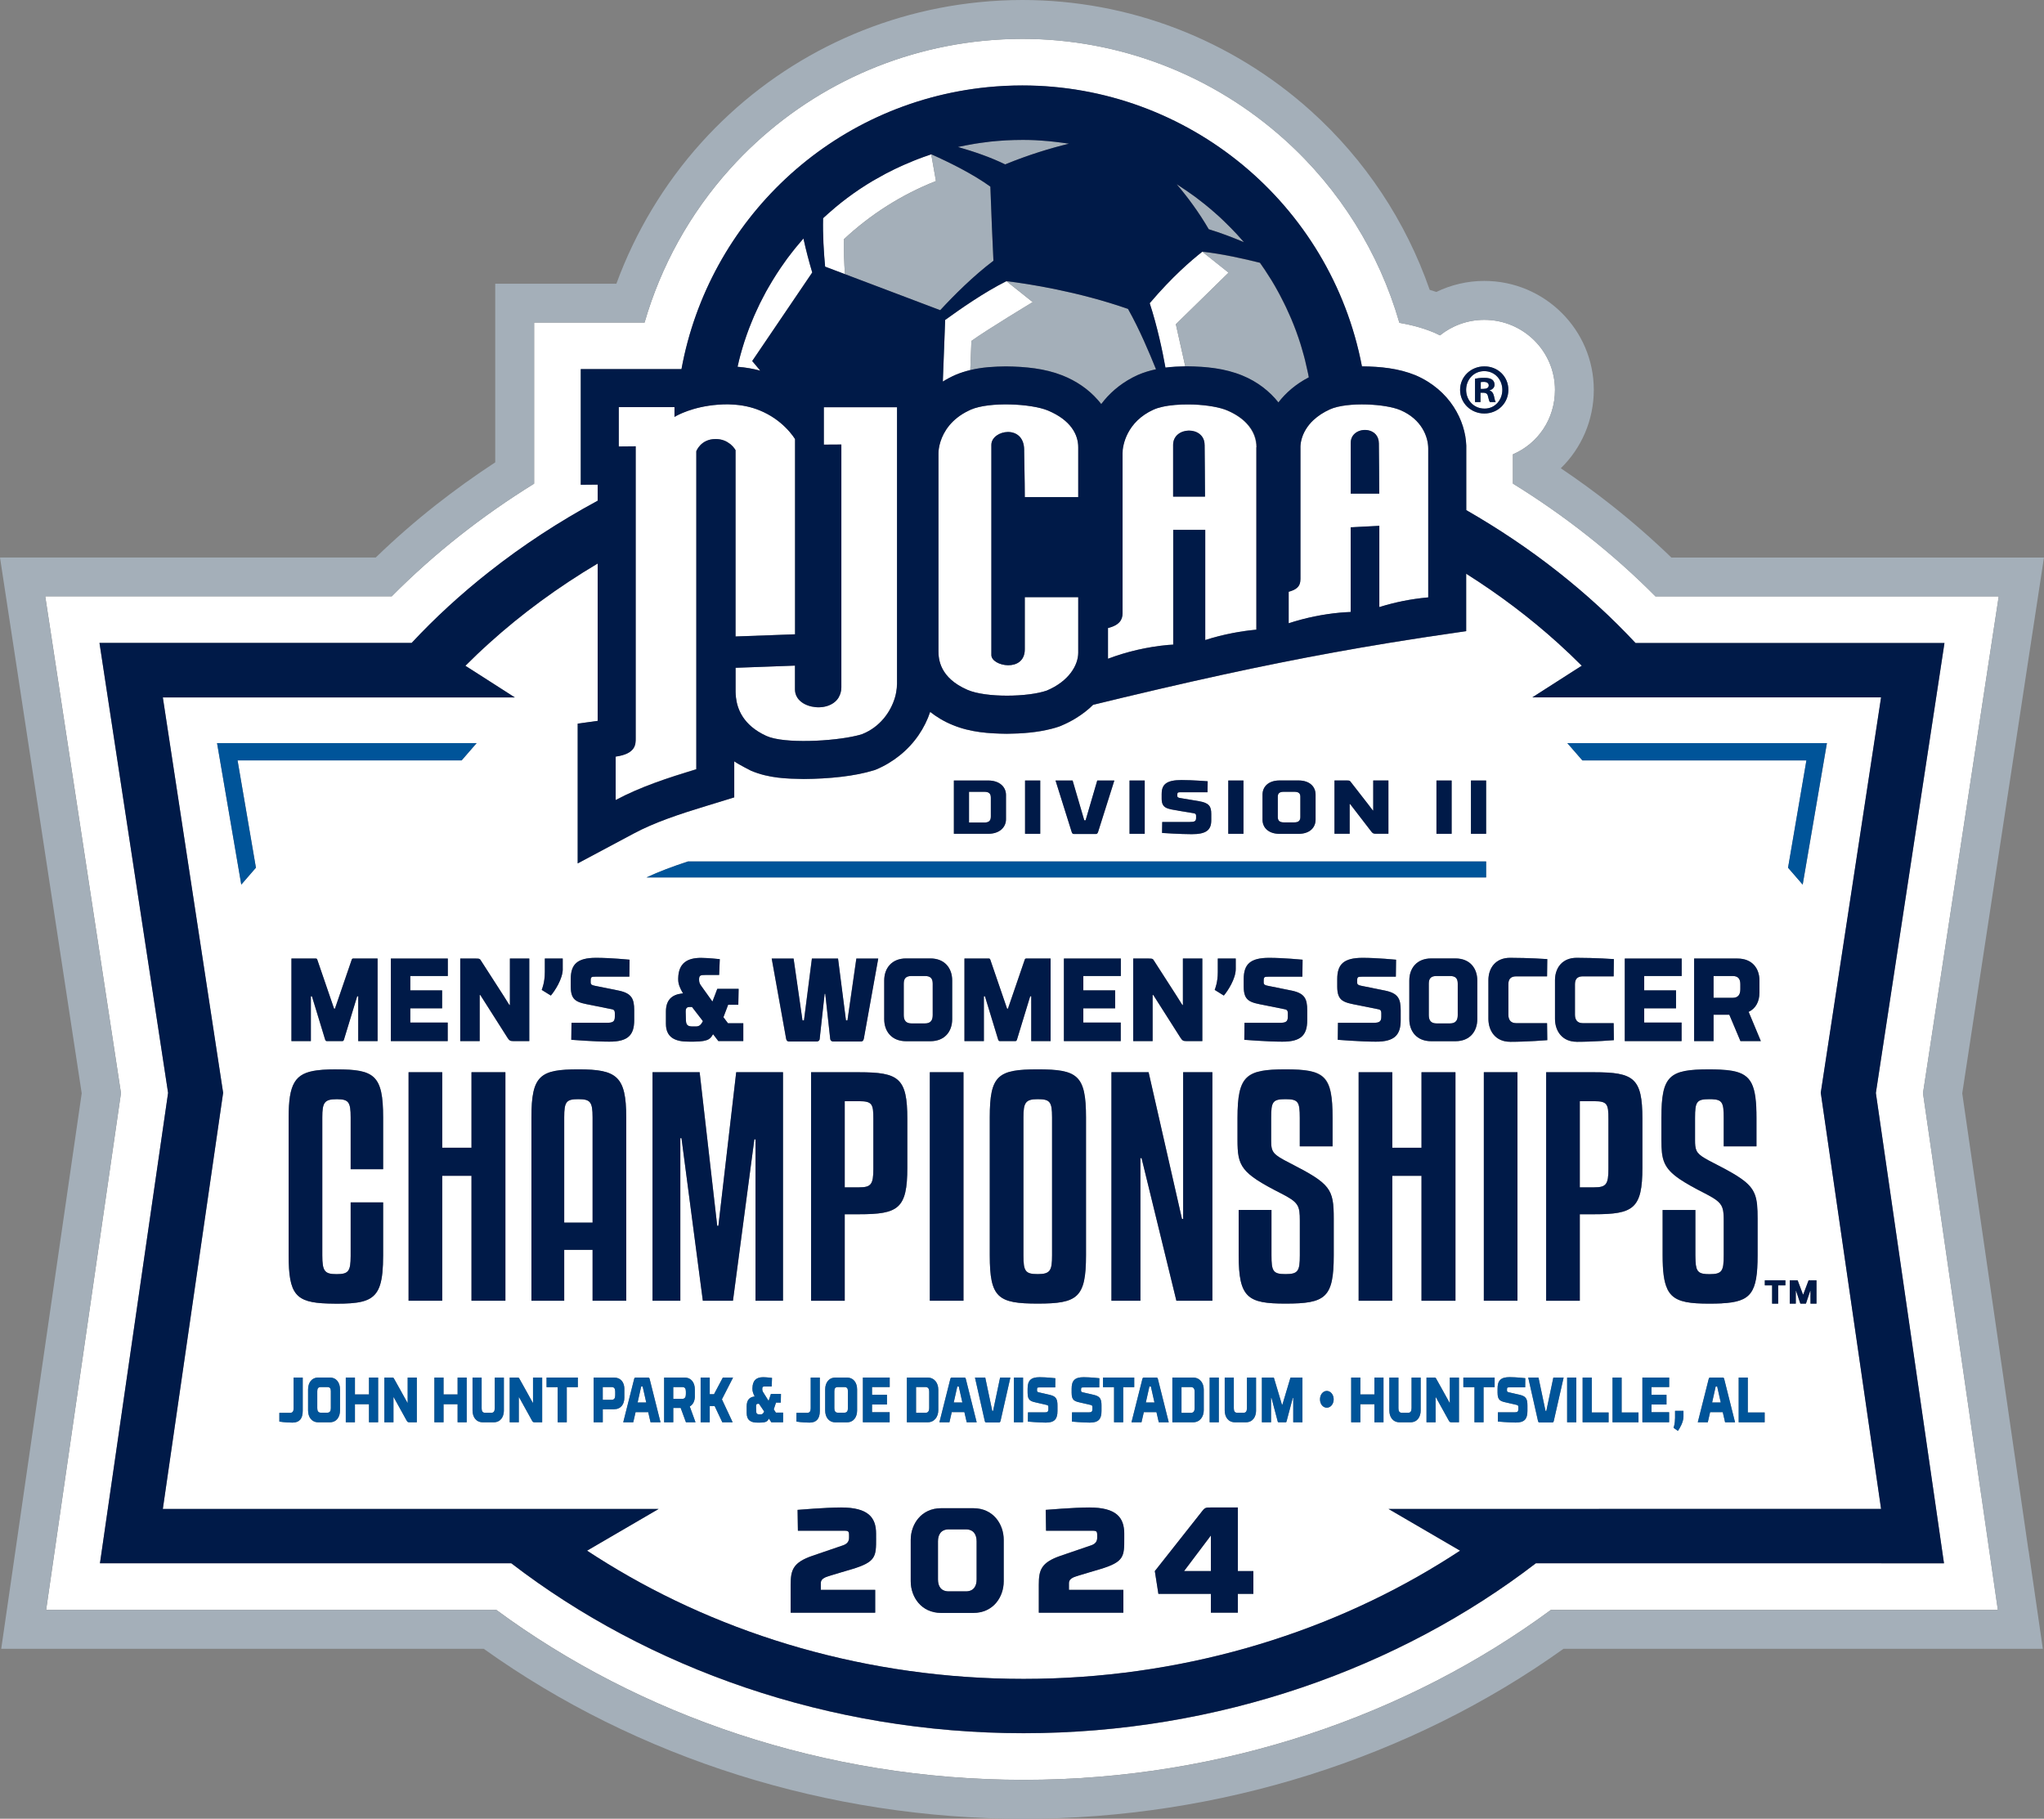 <?xml version="1.0" encoding="UTF-8"?>
<svg id="Layer_2" xmlns="http://www.w3.org/2000/svg" viewBox="0 0 384.01 341.72">
  <rect x="0" y="0" width="384.01" height="341.72" fill="#808080" stroke="none"/>
  <defs>
    <style>
      .cls-1 {
        fill: #001a48;
      }

      .cls-2 {
        fill: #a4afb9;
      }

      .cls-3 {
        fill: #fff;
      }

      .cls-4 {
        fill: #005499;
      }
    </style>
  </defs>
  <g id="WHITE">
    <g>
      <path class="cls-3" d="M279.69,72.42c0-.4-.3-.67-.94-.67-.27,0-.46.03-.56.05v1.27h.48c.57,0,1.02-.19,1.02-.65Z"/>
      <path class="cls-3" d="M278.88,76.77c1.94.03,3.36-1.56,3.36-3.52s-1.43-3.52-3.39-3.52h-.03c-1.94,0-3.39,1.59-3.39,3.52s1.45,3.52,3.44,3.52ZM277.13,71.15c.4-.08.97-.16,1.7-.16.83,0,1.21.13,1.54.35.24.19.43.54.43.94,0,.51-.38.89-.91,1.05v.05c.43.13.67.48.81,1.08.13.67.22.94.32,1.08h-1.1c-.13-.16-.22-.54-.35-1.05-.08-.48-.35-.7-.91-.7h-.48v1.75h-1.02v-4.39Z"/>
      <path class="cls-3" d="M372.2,280.79l-10.92-75.4,10.9-71.5,1.79-11.76,1.54-10.08h-64.49c-3.96-4-8.25-7.84-12.87-11.47-4.43-3.49-9.07-6.73-13.91-9.72v-5.5c4.69-2.02,7.9-6.61,7.9-12.1,0-7.26-5.94-13.17-13.28-13.17-3.15,0-6.05,1.1-8.33,2.92-.37-.18-.74-.37-1.12-.53l-.08-.04-.08-.03c-2.16-.88-4.3-1.41-6.34-1.76-3.79-13.17-11.19-25.08-21.52-34.38-13.58-12.23-31.1-18.97-49.32-18.97-2.46,0-4.95.13-7.38.37-18.34,1.83-35.21,10.37-47.52,24.04-7.55,8.38-13,18.27-16.07,28.89h-20.75v30.27c-4.83,2.99-9.46,6.22-13.88,9.7-4.61,3.64-8.91,7.47-12.87,11.47H8.5l1.54,10.08,1.79,11.76,10.9,71.5-10.92,75.4-1.69,11.68-1.45,10.02h84.58c26.83,19.79,61.62,31.93,99.06,31.93s72.23-12.15,99.06-31.93h83.98l-1.45-10.02-1.69-11.68ZM278.86,68.84h.03c2.53,0,4.49,1.96,4.49,4.41s-1.96,4.44-4.52,4.44-4.55-1.94-4.55-4.44,2.02-4.41,4.55-4.41ZM353.41,293.73h-64.86c-25.65,19.72-59.61,31.93-96.25,31.93s-70.6-12.21-96.25-31.93H18.78l1.69-11.68,11.11-76.69-11.1-72.79-1.79-11.76h58.65c4.38-4.7,9.23-9.16,14.55-13.35,6.34-5,13.17-9.46,20.4-13.37v-3.02l-3.18.03v-21.73h18.92c5.09-27.81,28.01-50.03,57.53-52.98,2.18-.22,4.36-.32,6.51-.32,31.11,0,57.95,22.19,63.8,52.78.02,0,.04,0,.05,0,3.43.04,6.79.36,10.02,1.67,6.5,2.8,9.37,8.55,9.53,13.21v.05s0,12.08,0,12.08c6.07,3.48,11.84,7.35,17.25,11.62,5.32,4.19,10.17,8.65,14.55,13.35h58.04l-1.79,11.76-11.1,72.79,11.11,76.69,1.69,11.68h-11.81Z"/>
      <path class="cls-3" d="M158.74,51.51c-.15-2.13-.23-4.39-.18-6.58,4.98-4.65,10.83-8.38,17.28-10.92-.46-2.68-.88-4.97-.89-5.02,0,0,0,0,0,0-.16.05-.32.12-.48.17-.68.23-1.36.47-2.03.73-.25.1-.51.2-.76.3-.65.26-1.29.53-1.92.81-.25.11-.5.22-.75.34-.64.29-1.26.6-1.89.92-.23.12-.46.23-.69.35-.66.35-1.3.71-1.94,1.08-.18.11-.37.21-.55.31-.75.45-1.5.92-2.23,1.4-.06.04-.11.07-.17.11-1.61,1.08-3.16,2.24-4.64,3.48-.12.1-.23.2-.34.3-.6.51-1.2,1.03-1.78,1.57-.05.05-.11.09-.16.14h0c-.08,3.09.12,6.32.38,9.1l3.73,1.41Z"/>
      <path class="cls-3" d="M194.01,56.76l-4.93-3.93c-4.28,2.15-8.64,5.22-11.51,7.29l-.44,11.58c.76-.47,1.58-.91,2.46-1.29.9-.38,1.81-.65,2.7-.87l.21-5.48c2.86-2.07,11.51-7.29,11.51-7.29Z"/>
      <path class="cls-3" d="M142.83,69.64c-.95-1.16-1.52-1.81-1.52-1.81l11.28-16.64c-.58-1.96-1.17-4.14-1.65-6.38,0,0,0,0,0-.01-.17.19-.32.38-.49.57-.32.38-.65.75-.96,1.14-.21.25-.4.51-.61.77-.32.4-.64.81-.94,1.22-.17.23-.33.46-.49.69-1.09,1.51-2.1,3.09-3.03,4.71-.17.29-.34.57-.5.87-.22.41-.43.82-.65,1.24-.18.34-.36.68-.53,1.03-.2.4-.38.81-.57,1.22-.17.37-.34.74-.51,1.12-.17.4-.33.8-.5,1.21-.16.39-.32.79-.47,1.18-.15.4-.29.8-.44,1.21-.14.41-.29.83-.42,1.24-.13.4-.25.8-.37,1.2-.13.43-.25.87-.37,1.3-.11.4-.21.8-.31,1.2-.08.33-.16.65-.23.98,0,0,0,0,0,0,1.52.12,2.95.37,4.27.73Z"/>
      <path class="cls-3" d="M222.68,68.85l-1.77-7.93,9.91-9.7-4.93-3.93c-2.2,1.74-5.63,4.66-9.91,9.7,1.42,4.34,2.39,8.92,2.96,12.1,1.27-.16,2.52-.22,3.74-.24Z"/>
      <path class="cls-3" d="M186.15,153.43v-3.56c0-.83-.42-1.1-1.24-1.1h-2.86v5.77h2.86c.82,0,1.24-.29,1.24-1.12Z"/>
      <path class="cls-3" d="M241.19,154.51h1.98c.82,0,1.13-.37,1.13-1v-3.82c0-.63-.31-.93-1.13-.93h-1.98c-.82,0-1.13.3-1.13.93v3.82c0,.63.31,1,1.13,1Z"/>
      <path class="cls-3" d="M130.81,131.03v-46.25s.82-2.3,3.63-2.3c1.2,0,2.06.42,2.65.88.05.04.1.07.15.11.65.54.94,1.11.94,1.11v6.91h0v28.09l1.36-.05,9.82-.36v-3.64h0v-33.03s-.6-1.02-1.86-2.26c-1.09-1.07-2.67-2.28-4.81-3.15-1.48-.6-3.24-1.02-5.27-1.1h0c-.23,0-.44-.03-.68-.03-5.26,0-8.71,1.65-9.72,2.19-.2.11-.31.18-.31.18v-1.84h-10.47v7.39l3.18-.03v54.87c0,1.06.07,2.9-3.76,3.43v8.15c4.68-2.49,9.75-4.15,15.15-5.79v-13.5Z"/>
      <path class="cls-3" d="M244.31,84.01v13.55h0v11.24c0,.18-.01.35-.04.51-.12.82-.59,1.47-2.17,1.89v5.92c1.59-.52,3.22-.95,4.88-1.29,1.55-.32,3.12-.56,4.72-.7.69-.07,1.37-.1,2.05-.13v-15.91l.77-.04,4.3-.22.31-.02v.16c0,.86,0,2.76,0,5.03,0,3.3,0,7.35,0,10.08,2.88-.9,5.88-1.51,8.97-1.8.07,0,.15,0,.22-.02v-27.97c0-2.2-1.23-5.5-5.21-7.21-1.41-.61-3.83-1-6.31-1.07-2.62-.08-5.31.18-6.94.91-1.31.59-2.32,1.28-3.09,2.01,0,0,0,0-.01.01-1.27,1.18-1.91,2.45-2.21,3.49-.19.65-.25,1.21-.25,1.6ZM253.77,85.6v-2.41c0-1.8,1.78-2.64,3.27-2.34,1.08.21,2.01,1.02,2.01,2.48,0,.47.02,1.77.04,4.4.01,1.32.02,2.97.03,5.03h-5.36v-7.16Z"/>
      <path class="cls-3" d="M186.25,114.64v-31.05c0-2.83,6.16-3.95,6.16.95,0,.07,0,.15,0,.24,0,1.04.07,3.38.1,6.02,0,.85.02,1.72.02,2.6h10.04v-9.37c0-2.33-1.35-5.08-5.7-6.9-3.17-1.32-11-1.68-14.47-.17-.14.06-.27.13-.4.19-3.27,1.56-4.71,3.96-5.31,5.82-.29.92-.38,1.71-.38,2.18v37.16c0,1.47.19,5.04,5.46,7.31,3.47,1.5,11.39,1.36,14.89.13,4.19-1.77,5.91-4.79,5.91-7.12v-10.43h-10.04v9.8c0,4.41-6.28,3.21-6.28,1.07v-8.43Z"/>
      <path class="cls-3" d="M224.27,76.01c-.29-.01-.59-.02-.88-.02-1.82-.02-3.62.12-5.09.46-.6.14-1.14.31-1.6.51-5.05,2.28-5.84,6.72-5.84,8.19v30.12c0,1.13-.56,2.2-2.73,2.73v5.77c3.57-1.34,7.35-2.23,11.29-2.59.33-.03.65-.04.97-.06v-21.56h6.01c0,.88,0,2.7,0,4.94,0,5.21,0,12.66,0,15.76,1.7-.55,3.45-.99,5.23-1.33,0,0,0,0,0,0h0c1.37-.26,2.76-.47,4.17-.6.07,0,.14,0,.21-.02v-4.57h0v-29.72c0-1.45-.5-3.06-1.89-4.51-.84-.88-2-1.7-3.58-2.38-1.42-.62-3.82-1.02-6.31-1.12ZM222.29,93.31h-1.9v-9.72c0-3.52,5.91-3.64,5.91,0,0,.49.02,1.94.04,4.66.01,1.36.02,3.02.03,5.06h-4.09Z"/>
      <path class="cls-3" d="M149.76,131.03c-.15-.24-.26-.49-.33-.77-.06-.22-.09-.46-.09-.71v-4.49l-5.11.19-6.05.22v3.79c0,.39-.01,1.01.07,1.77.24,2.1,1.29,5.23,5.73,7.25,3.34,1.51,12.55,1,16.91-.05.39-.09.75-.19,1.06-.29,3.36-1.33,5.38-4.19,6.18-6.91.05-.17.09-.33.13-.5h0c.04-.15.07-.3.09-.45.1-.55.16-1.1.16-1.61v-51.96h-13.75v7.03l3.29-.02v40.62h0v4.99c0,.76-.2,1.38-.51,1.9-.97,1.63-3.18,2.14-5.08,1.72-1.15-.25-2.18-.83-2.72-1.72Z"/>
      <path class="cls-3" d="M325.51,183.38h-3.58v4.1h3.58c1.05,0,1.45-.62,1.45-1.62v-.93c0-1-.4-1.55-1.45-1.55Z"/>
      <path class="cls-3" d="M111.33,209.94c0-2.94-.44-3.42-2.69-3.42s-2.64.49-2.64,3.42v19.78h5.33v-19.78Z"/>
      <polygon class="cls-3" points="215.94 260.51 215.27 263.51 216.89 263.51 216.21 260.51 215.94 260.51"/>
      <polygon class="cls-3" points="227.49 295.19 227.49 288.5 222.45 295.19 227.49 295.19"/>
      <polygon class="cls-3" points="180.12 260.51 179.85 260.51 179.18 263.51 180.8 263.51 180.12 260.51"/>
      <path class="cls-3" d="M128.17,260.61h-1.69v2.22h1.69c.49,0,.68-.34.68-.88v-.5c0-.54-.19-.84-.68-.84Z"/>
      <path class="cls-3" d="M158.62,265.43c.49,0,.68-.31.68-.84v-3.2c0-.53-.19-.78-.68-.78h-1.19c-.49,0-.68.25-.68.78v3.2c0,.53.19.84.68.84h1.19Z"/>
      <path class="cls-3" d="M142.39,263.76c-.27,0-.35.13-.35.48l.02.77c0,.46.06.72.55.73h.32c.36,0,.47-.22.63-.54l-.97-1.44h-.21Z"/>
      <polygon class="cls-3" points="120.46 260.51 119.79 263.51 121.41 263.51 120.73 260.51 120.46 260.51"/>
      <path class="cls-3" d="M61.47,260.61h-1.19c-.49,0-.68.25-.68.78v3.2c0,.53.19.84.68.84h1.19c.49,0,.68-.31.68-.84v-3.2c0-.53-.19-.78-.68-.78Z"/>
      <path class="cls-3" d="M114.9,260.61h-1.66v2.4h1.66c.49,0,.68-.31.68-.84v-.72c0-.54-.19-.84-.68-.84Z"/>
      <path class="cls-3" d="M181.46,287.35h-3.22c-1.46,0-2.02,1.01-2.02,2.24v7.17c0,1.26.56,2.24,2.02,2.24h3.22c1.46,0,2.02-.98,2.02-2.24v-7.17c0-1.23-.56-2.24-2.02-2.24Z"/>
      <path class="cls-3" d="M174.57,264.52v-2.99c0-.7-.26-.92-.75-.92h-1.72v4.85h1.72c.49,0,.75-.24.75-.94Z"/>
      <path class="cls-3" d="M221.97,260.61v4.85h1.72c.49,0,.75-.24.75-.94v-2.99c0-.7-.26-.92-.75-.92h-1.72Z"/>
      <polygon class="cls-3" points="322.33 260.51 321.66 263.51 323.28 263.51 322.61 260.51 322.33 260.51"/>
      <path class="cls-3" d="M353.41,131.03h-65.51l7.74-4.96,1.54-.98c-1.45-1.46-2.94-2.88-4.49-4.27-5.23-4.74-11-9.09-17.23-13.02v10.79c-2.52.36-4.97.72-7.4,1.09-2.44.37-4.85.75-7.24,1.14-6.82,1.12-13.5,2.33-20.42,3.72-7.09,1.42-14.46,3.03-22.53,4.91,0,0,0,0,0,0-.02,0-.03,0-.05.01-2.18.51-4.4,1.03-6.7,1.58-1.88.45-3.79.91-5.75,1.39-.9.91-2.03,1.79-3.29,2.55,0,0-.02.01-.03.02h0c-.82.5-1.69.95-2.59,1.32l-.18.08-.16.06-.15.06c-.47.16-.95.29-1.42.42h0c-2.66.69-5.49.91-8.41.93-3.34-.05-6.78-.26-10.11-1.63-1.64-.66-3.05-1.52-4.27-2.48-1.01,3.02-2.91,5.94-5.76,8.21-1.28,1.02-2.73,1.92-4.41,2.62l-.23.09-.13.04-.07.02c-3.59,1.11-8.31,1.59-13.16,1.63-3.23-.06-6.49-.13-9.88-1.55,0,0-2.22-1.11-3.17-1.77v6.77l-3.74,1.15-1.31.4c-5.32,1.61-9.95,3.16-13.87,5.26l-10.49,5.6v-26.26l3.76-.52v-4.4s0-8.94,0-8.94v-11.76s0-4.47,0-4.47c-7.43,4.42-14.27,9.43-20.37,14.95-1.54,1.39-3.04,2.82-4.49,4.27l1.54.98,7.74,4.96H30.59l11.33,74.29-11.33,78.19h93.15l-9.83,5.73-3.62,2.11c1.23.81,2.49,1.6,3.75,2.38,21.96,13.51,49.01,21.71,78.26,21.71s56.3-8.2,78.26-21.71c1.27-.78,2.52-1.57,3.75-2.38l-3.62-2.11-9.83-5.73h92.55l-11.33-78.19,11.33-74.29ZM292.14,184.18c0-2.3,1.35-4.21,4.07-4.21,3.48,0,6.99.24,6.99.24l-.04,3.24h-5.78c-1.05,0-1.49.51-1.49,1.51v5.69c0,.97.44,1.6,1.49,1.6h5.78l.04,3.19s-3.71.31-6.99.31c-2.72,0-4.07-2.02-4.07-4.32v-7.24ZM279.63,184.18c0-2.3,1.35-4.21,4.07-4.21,3.48,0,6.99.24,6.99.24l-.04,3.24h-5.78c-1.05,0-1.49.51-1.49,1.51v5.69c0,.97.44,1.6,1.49,1.6h5.78l.04,3.19s-3.71.31-6.99.31c-2.72,0-4.07-2.02-4.07-4.32v-7.24ZM285.09,201.46v42.93h-6.32v-42.93h6.32ZM276.35,146.65h2.85v10.01h-2.85v-10.01ZM269.87,146.65h2.85v10.01h-2.85v-10.01ZM250.72,146.65h2.28c.61,0,.6.06.77.27.09.14,3.63,4.63,4.15,5.36h.08v-5.63h2.85v10.01h-2.33c-.47,0-.61-.07-.88-.41l-3.98-5.17h-.09v5.59h-2.85v-10.01ZM237.19,149.31c0-1.49,1.1-2.67,3.21-2.67h3.55c2.12,0,3.21,1.19,3.21,2.67v4.69c0,1.49-1.08,2.67-3.21,2.67h-3.55c-2.11,0-3.21-1.19-3.21-2.67v-4.69ZM230.76,146.65h2.85v10.01h-2.85v-10.01ZM218.25,149.14c0-1.79.94-2.57,3.73-2.57,2.12,0,4.91.23,4.91.23l-.03,2.06h-4.99c-.58,0-.69.03-.69.5v.19c0,.27.17.34.6.41,0,0,3.16.53,3.52.59,1.89.33,2.26.99,2.26,2.39v1.2c0,1.77-.88,2.62-3.67,2.6-2.12,0-5.57-.23-5.57-.23l.03-2.06h5.18c.88,0,1.18-.14,1.18-.74v-.43c0-.21-.05-.41-.41-.47-.38-.07-2.77-.46-3.02-.5-2.06-.33-3.04-.46-3.04-2.24v-.91ZM212.21,146.65h2.85v10.01h-2.85v-10.01ZM201.52,146.65l2.19,7.48h.25l2.19-7.48h3.21s-2.78,8.79-3.04,9.62c-.11.36-.25.43-.47.43h-4.04c-.22,0-.38-.07-.47-.43-.25-.83-3.02-9.62-3.02-9.62h3.21ZM192.58,146.65h2.85v10.01h-2.85v-10.01ZM179.2,146.65h6.46c2.12,0,3.33,1.21,3.33,2.7v4.59c0,1.49-1.21,2.72-3.33,2.72h-6.46v-10.01ZM121.45,164.86c2.37-1.11,4.96-2.07,7.79-3h149.96v3h0s-157.75,0-157.75,0h0s0,0,0,0ZM277.54,184.22v7.27c0,2.3-1.39,4.14-4.11,4.14h-4.55c-2.7,0-4.11-1.84-4.11-4.14v-7.27c0-2.3,1.41-4.14,4.11-4.14h4.55c2.72,0,4.11,1.84,4.11,4.14ZM241.42,189.63c-.48-.11-3.54-.71-3.87-.78-2.64-.51-3.89-.71-3.89-3.48v-1.42c0-2.77,1.21-3.99,4.77-3.99,2.72,0,6.29.35,6.29.35l-.04,3.19h-6.38c-.75,0-.89.04-.89.78v.29c0,.42.22.53.77.64,0,0,4.05.82,4.51.91,2.42.51,2.9,1.53,2.9,3.7v1.86c0,2.75-1.13,4.05-4.69,4.03-2.72,0-7.13-.35-7.13-.35l.04-3.19h6.63c1.13,0,1.51-.22,1.51-1.15v-.66c0-.33-.06-.64-.53-.73ZM221.01,244.39l-6.54-26.79h-.22v26.79h-5.44v-42.93h6.98l6.27,27.55h.22v-27.55h5.49v42.93h-6.76ZM226.16,261.1v3.85c0,1.25-.73,2.28-2.01,2.28h-3.89v-8.4h3.89c1.28,0,2.01,1.02,2.01,2.27ZM207.22,260.63v-1.8h5.87v1.8h-2.08v6.6h-1.71v-6.6h-2.08ZM204.98,263.99c-.23-.06-1.67-.38-1.82-.42-1.24-.28-1.83-.38-1.83-1.88v-.77c0-1.5.57-2.16,2.25-2.16,1.28,0,2.96.19,2.96.19l-.02,1.73h-3c-.35,0-.42.02-.42.42v.16c0,.23.1.29.36.35,0,0,1.91.44,2.12.49,1.14.28,1.36.83,1.36,2v1.01c0,1.49-.53,2.19-2.21,2.18-1.28,0-3.35-.19-3.35-.19l.02-1.73h3.12c.53,0,.71-.12.71-.62v-.36c0-.18-.03-.35-.25-.4ZM199.88,195.61v-15.51h10.7v3.28h-7.05v2.7h5.98v3.37h-5.98v2.68h7.03v3.48h-10.68ZM212.91,195.61v-15.51h2.92c.79,0,.77.09.99.42.12.22,4.65,7.18,5.32,8.31h.1v-8.73h3.65v15.51h-2.98c-.61,0-.79-.11-1.13-.64l-5.1-8.02h-.12v8.66h-3.64ZM227.26,258.83h1.72v8.4h-1.72v-8.4ZM228.21,185.99c.08-.24.58-1.42.58-3.32v-2.57h3.37v1.97c0,1.86-1.51,4.14-2.24,4.99l-1.71-1.06ZM193.53,187.19l-2.48,8.13s-.06.29-.3.29h-2.92c-.26,0-.32-.29-.32-.29l-2.48-8.13h-.2v8.42h-3.65v-15.51h4.61c.2,0,.24.2.24.2l3.16,9.22h.16l3.16-9.22s.04-.2.24-.2h4.61v15.51h-3.64v-8.42h-.2ZM174.69,201.46h6.32v42.93h-6.32v-42.93ZM170.23,195.63c-2.7,0-4.11-1.84-4.11-4.14v-7.27c0-2.3,1.41-4.14,4.11-4.14h4.55c2.72,0,4.11,1.84,4.11,4.14v7.27c0,2.3-1.39,4.14-4.11,4.14h-4.55ZM178.52,259.17c.08-.32.1-.34.45-.34h2.05c.34,0,.37.01.45.34.12.5,2.02,8.06,2.02,8.06h-1.87l-.44-1.91h-2.37l-.44,1.91h-1.88s1.9-7.56,2.03-8.06ZM141.72,214.07l-4.01,30.32h-5.66l-4.01-30.54h-.22v30.54h-5.22v-42.93h8.85l3.3,28.86h.22l3.35-28.86h8.79v42.93h-5.16v-30.32h-.22ZM139.64,195.61h-4.69s-.73-.95-.99-1.29c-.46.69-.58,1.4-3.66,1.4h-.79c-2.74.04-4.41-.82-4.41-3.37v-2.26c0-2.19,1.09-3.17,2.96-3.41l.26-.02c-.56-.95-.91-1.75-.91-2.61v-.24c.06-2.84,1.69-3.83,4.29-3.83,1.27,0,3.52.24,3.52.24l-.12,2.97h-2.54c-.95,0-1.23.07-1.23.84v.04c0,.46.1.78.42,1.2l2.09,2.92c.18-.44.91-2.39.91-2.39h4.01l-.06,2.99h-1.91s-.7,1.91-.89,2.35l.85,1.13h2.88v3.35ZM107.23,183.96c0-2.77,1.21-3.99,4.77-3.99,2.72,0,6.28.35,6.28.35l-.04,3.19h-6.38c-.74,0-.89.04-.89.78v.29c0,.42.22.53.77.64,0,0,4.05.82,4.51.91,2.42.51,2.9,1.53,2.9,3.7v1.86c0,2.75-1.13,4.05-4.69,4.03-2.72,0-7.13-.35-7.13-.35l.04-3.19h6.63c1.13,0,1.51-.22,1.51-1.15v-.66c0-.33-.06-.64-.52-.73-.48-.11-3.54-.71-3.87-.78-2.64-.51-3.89-.71-3.89-3.48v-1.42ZM102.36,182.67v-2.57h3.36v1.97c0,1.86-1.51,4.14-2.24,4.99l-1.71-1.06c.08-.24.58-1.42.58-3.32ZM48.08,163.03l-2.75,3.17-4.55-26.58h48.76l-2.81,3.24h-42.1l3.45,20.16h0ZM83.06,186.08v3.37h-5.98v2.68h7.03v3.48h-10.68v-15.51h10.7v3.28h-7.05v2.7h5.98ZM67.09,187.19l-2.48,8.13s-.06.29-.3.29h-2.92c-.26,0-.32-.29-.32-.29l-2.48-8.13h-.2v8.42h-3.65v-15.51h4.61c.2,0,.24.2.24.2l3.16,9.22h.16l3.16-9.22s.04-.2.24-.2h4.61v15.51h-3.65v-8.42h-.2ZM56.88,265.1c0,1.49-.66,2.19-1.93,2.19-1.36,0-2.46-.19-2.46-.19v-1.64h2c.49,0,.68-.3.68-.84v-5.79h1.71v6.27ZM63.88,265c0,1.25-.65,2.24-1.93,2.24h-2.14c-1.27,0-1.93-1-1.93-2.24v-3.93c0-1.25.66-2.24,1.93-2.24h2.14c1.28,0,1.93,1,1.93,2.24v3.93ZM71.04,267.23h-1.71v-3.39h-2.64v3.39h-1.72v-8.4h1.72v3.17h2.64v-3.17h1.71v8.4ZM71.98,219.67h-6.1v-9.73c0-2.87-.37-3.4-2.51-3.42-.04,0-.08,0-.13,0-2.31,0-2.69.65-2.69,3.42v25.92c0,2.99.38,3.53,2.69,3.53s2.63-.53,2.64-3.41c0-.04,0-.08,0-.12v-9.95h6.1v9.95c0,2.45-.16,4.25-.58,5.57-.19.59-.43,1.09-.74,1.5-1.23,1.67-3.49,2.01-7.42,2.01-.59,0-1.13-.01-1.65-.03-6.04-.19-7.36-1.69-7.36-9.05v-25.92c0-6.31,1.17-8.29,5.32-8.84.68-.09,1.44-.14,2.3-.17.44-.01.9-.02,1.39-.02,7.09,0,8.74,1.09,8.74,9.02v9.73ZM78.31,267.23h-1.4c-.29,0-.37-.06-.53-.35l-2.4-4.34h-.06v4.69h-1.71v-8.4h1.37c.37,0,.36.05.46.23.06.12,2.19,3.88,2.5,4.5h.05v-4.73h1.72v8.4ZM87.68,267.23h-1.71v-3.39h-2.64v3.39h-1.72v-8.4h1.72v3.17h2.64v-3.17h1.71v8.4ZM94.66,265c0,1.25-.65,2.24-1.93,2.24h-2.02c-1.28,0-1.94-1-1.94-2.24v-6.16h1.71v5.78c0,.54.19.84.68.84h1.1c.49,0,.68-.3.68-.84v-5.78h1.71v6.16ZM94.95,244.39h-6.37v-23.48h-5.5v23.48h-6.32v-42.93h6.32v14.18h5.5v-14.18h6.37v42.93ZM95.33,194.97l-5.1-8.02h-.12v8.66h-3.65v-15.51h2.92c.79,0,.76.09.99.42.12.22,4.65,7.18,5.32,8.31h.1v-8.73h3.64v15.51h-2.98c-.6,0-.79-.11-1.13-.64ZM101.86,267.23h-1.4c-.29,0-.37-.06-.53-.35l-2.4-4.34h-.06v4.69h-1.71v-8.4h1.37c.37,0,.36.05.46.23.06.12,2.19,3.88,2.5,4.5h.05v-4.73h1.72v8.4ZM108.56,260.63h-2.08v6.6h-1.71v-6.6h-2.08v-1.8h5.87v1.8ZM106,234.83v9.56h-6.16v-34.45c0-7.93,1.65-9.02,8.85-9.02s8.96,1.3,8.96,9.02v34.45h-6.32v-9.56h-5.33ZM115.37,264.78h-2.12v2.45h-1.71v-8.4h3.84c1.28,0,1.93.92,1.93,2.17v1.59c0,1.25-.65,2.18-1.93,2.18ZM122.22,267.23l-.44-1.91h-2.37l-.44,1.91h-1.88s1.9-7.56,2.03-8.06c.08-.32.1-.34.45-.34h2.05c.34,0,.37.01.45.34.12.5,2.02,8.06,2.02,8.06h-1.87ZM128.87,267.23l-.99-2.69h-1.39v2.69h-1.72v-8.4h3.84c1.28,0,1.93.98,1.93,2.23v1.24c0,.9-.32,1.61-.96,1.95l1.08,2.97h-1.8ZM137.64,267.23h-1.94l-1.44-3.05h-.92v3.05h-1.71v-8.4h1.71v3.13h.8l1.66-3.13h1.92l-2.09,4.09,2.02,4.31ZM147.12,267.23h-2.21s-.34-.52-.46-.7c-.22.37-.27.76-1.72.76h-.37c-1.29.02-2.08-.44-2.08-1.82v-1.22c0-1.19.51-1.71,1.39-1.85h.12c-.26-.53-.43-.96-.43-1.43v-.13c.03-1.54.8-2.08,2.02-2.08.6,0,1.66.13,1.66.13l-.06,1.61h-1.19c-.45,0-.58.04-.58.46v.02c0,.25.05.42.2.65l.99,1.58c.08-.24.43-1.3.43-1.3h1.89l-.03,1.62h-.9s-.33,1.03-.42,1.27l.4.61h1.35v1.81ZM147.67,195.12c-.22-1.2-2.7-15.02-2.7-15.02h4.11l1.67,11.61h.28l1.49-11.61h4.91l1.49,11.61h.28l1.67-11.61h4.11s-2.48,13.82-2.7,15.02c-.08.44-.28.55-.54.55h-5.24c-.2,0-.48-.09-.54-.49l-.93-8.46h-.12l-.93,8.46c-.06.4-.34.49-.54.49h-5.24c-.26,0-.46-.11-.54-.55ZM152.31,258.83h1.72v6.27c0,1.49-.66,2.19-1.93,2.19-1.35,0-2.46-.19-2.46-.19v-1.64h2c.49,0,.68-.3.68-.84v-5.79ZM164.58,289c0,3.42.03,4.45-4.54,5.82-.31.11-4.4,1.26-5.01,1.54-.5.25-.84.53-.84,1.12v1.23h10.22v4.29h-15.88v-5.26c0-2.74.42-4.17,4.09-5.43l5.82-1.99c.84-.31,1.06-.84,1.06-1.43v-.45c0-.92-.22-.84-1.46-.84h-8.15l-.06-3.92s5.35-.45,8.15-.45c5.12,0,6.58,1.9,6.58,4.9v.87ZM155.02,265v-3.93c0-1.25.66-2.24,1.93-2.24h2.14c1.28,0,1.93,1,1.93,2.24v3.93c0,1.25-.65,2.24-1.93,2.24h-2.14c-1.27,0-1.93-1-1.93-2.24ZM167.15,260.61h-3.32v1.46h2.81v1.82h-2.81v1.45h3.31v1.88h-5.02v-8.4h5.03v1.78ZM161.39,228.15h-2.69v16.25h-6.32v-42.93h9.01c7.47,0,9.07,1.09,9.07,8.75v9.18c0,7.72-1.7,8.75-9.07,8.75ZM170.38,258.83h3.89c1.28,0,2.01,1.02,2.01,2.27v3.85c0,1.25-.73,2.28-2.01,2.28h-3.89v-8.4ZM188.57,297.1c0,2.91-1.93,5.94-5.71,5.94h-6.05c-3.75,0-5.71-3.02-5.71-5.94v-7.79c0-2.91,1.96-5.94,5.71-5.94h6.05c3.78,0,5.71,3.03,5.71,5.94v7.79ZM187.99,266.9c-.07.3-.15.36-.29.36h-2.43c-.13,0-.23-.06-.28-.36-.15-.7-1.82-8.07-1.82-8.07h1.93l1.32,6.27h.15l1.32-6.27h1.93s-1.68,7.38-1.83,8.07ZM192.2,267.23h-1.72v-8.4h1.72v8.4ZM185.95,235.86v-25.92c0-7.93,1.54-9.02,9.01-9.02s9.07,1.09,9.07,9.02v25.92c0,7.99-1.59,9.07-9.07,9.07s-9.01-1.09-9.01-9.07ZM196.71,263.99c-.23-.06-1.67-.38-1.82-.42-1.24-.28-1.83-.38-1.83-1.88v-.77c0-1.5.57-2.16,2.25-2.16,1.28,0,2.96.19,2.96.19l-.02,1.73h-3c-.35,0-.42.02-.42.42v.16c0,.23.1.29.36.35,0,0,1.91.44,2.12.49,1.14.28,1.36.83,1.36,2v1.01c0,1.49-.53,2.19-2.21,2.18-1.28,0-3.35-.19-3.35-.19l.02-1.73h3.12c.53,0,.71-.12.71-.62v-.36c0-.18-.03-.35-.25-.4ZM211.2,289c0,3.42.03,4.45-4.54,5.82-.31.11-4.4,1.26-5.01,1.54-.5.25-.84.53-.84,1.12v1.23h10.22v4.29h-15.88v-5.26c0-2.74.42-4.17,4.09-5.43l5.82-1.99c.84-.31,1.06-.84,1.06-1.43v-.45c0-.92-.22-.84-1.46-.84h-8.15l-.06-3.92s5.35-.45,8.15-.45c5.12,0,6.58,1.9,6.58,4.9v.87ZM214.46,267.23h-1.88s1.9-7.56,2.03-8.06c.08-.32.1-.34.45-.34h2.05c.34,0,.37.01.45.34.12.5,2.02,8.06,2.02,8.06h-1.87l-.44-1.91h-2.37l-.44,1.91ZM235.47,299.47h-2.91v3.53h-5.07v-3.53h-9.86l-.67-4.28,8.93-11.31c.5-.67.81-.64,1.6-.64h5.07v11.96h2.91v4.28ZM235.98,265c0,1.25-.65,2.24-1.93,2.24h-2.02c-1.28,0-1.94-1-1.94-2.24v-6.16h1.71v5.78c0,.54.19.84.68.84h1.1c.49,0,.68-.3.68-.84v-5.78h1.71v6.16ZM244.69,267.23h-1.72v-4.56h-.09l-1.17,4.4s-.03.16-.14.16h-1.37c-.12,0-.15-.16-.15-.16l-1.16-4.4h-.09v4.56h-1.72v-8.4h2.17c.09,0,.11.11.11.11l1.49,4.99h.08l1.49-4.99s.02-.11.11-.11h2.17v8.4ZM249.27,264.49c-.71,0-1.28-.68-1.28-1.57s.57-1.58,1.28-1.58,1.29.68,1.29,1.58-.59,1.57-1.29,1.57ZM250.58,235.86c0,7.99-1.54,9.07-9.07,9.07-7.09,0-8.79-1.09-8.79-9.07v-8.53h6.16v8.53c0,2.99.33,3.53,2.64,3.53s2.69-.54,2.69-3.53v-6.47c0-2.88-.22-3.48-3.52-5.16-7.59-3.86-8.19-5.11-8.19-10.05v-4.13c0-7.99,1.48-9.13,9.01-9.13s8.85,1.14,8.85,9.13v5.33h-6.16v-5.33c0-3.04-.27-3.53-2.69-3.53s-2.69.49-2.69,3.53v4.24c0,2.23.33,2.61,3.52,4.24,7.64,3.91,8.24,4.84,8.24,10.43v6.9ZM258.99,189.63c-.48-.11-3.54-.71-3.87-.78-2.64-.51-3.89-.71-3.89-3.48v-1.42c0-2.77,1.21-3.99,4.77-3.99,2.72,0,6.28.35,6.28.35l-.04,3.19h-6.39c-.74,0-.88.04-.88.78v.29c0,.42.22.53.77.64,0,0,4.05.82,4.51.91,2.42.51,2.9,1.53,2.9,3.7v1.86c0,2.75-1.13,4.05-4.69,4.03-2.72,0-7.13-.35-7.13-.35l.04-3.19h6.63c1.13,0,1.51-.22,1.51-1.15v-.66c0-.33-.06-.64-.52-.73ZM259.92,267.23h-1.71v-3.39h-2.64v3.39h-1.72v-8.4h1.72v3.17h2.64v-3.17h1.71v8.4ZM266.9,265c0,1.25-.65,2.24-1.93,2.24h-2.02c-1.28,0-1.94-1-1.94-2.24v-6.16h1.71v5.78c0,.54.19.84.68.84h1.1c.49,0,.68-.3.68-.84v-5.78h1.71v6.16ZM261.57,220.92v23.48h-6.32v-42.93h6.32v14.18h5.49v-14.18h6.38v42.93h-6.38v-23.48h-5.49ZM274.1,267.23h-1.4c-.29,0-.37-.06-.53-.35l-2.4-4.34h-.06v4.69h-1.71v-8.4h1.37c.37,0,.36.05.46.23.06.12,2.19,3.88,2.5,4.5h.05v-4.73h1.72v8.4ZM280.8,260.63h-2.08v6.6h-1.71v-6.6h-2.08v-1.8h5.87v1.8ZM286.96,265.1c0,1.49-.53,2.19-2.21,2.18-1.28,0-3.35-.19-3.35-.19l.02-1.73h3.12c.53,0,.71-.12.71-.62v-.36c0-.18-.03-.35-.25-.4-.23-.06-1.67-.38-1.82-.42-1.24-.28-1.83-.38-1.83-1.88v-.77c0-1.5.57-2.16,2.25-2.16,1.28,0,2.96.19,2.96.19l-.02,1.73h-3c-.35,0-.42.02-.42.42v.16c0,.23.1.29.36.35,0,0,1.91.44,2.12.49,1.14.28,1.36.83,1.36,2v1.01ZM291.93,266.9c-.07.3-.15.36-.28.36h-2.44c-.13,0-.23-.06-.28-.36-.15-.7-1.82-8.07-1.82-8.07h1.93l1.32,6.27h.15l1.32-6.27h1.93s-1.68,7.38-1.83,8.07ZM296.14,267.23h-1.72v-8.4h1.72v8.4ZM302.21,267.23h-4.88v-8.4h1.72v6.56h3.16v1.83ZM307.83,267.23h-4.88v-8.4h1.71v6.56h3.16v1.83ZM308.56,219.4c0,7.72-1.7,8.75-9.07,8.75h-2.69v16.25h-6.32v-42.93h9.01c7.47,0,9.07,1.09,9.07,8.75v9.18ZM314.88,186.08v3.37h-5.98v2.68h7.03v3.48h-10.67v-15.51h10.69v3.28h-7.05v2.7h5.98ZM313.59,260.61h-3.32v1.46h2.81v1.82h-2.81v1.45h3.31v1.88h-5.02v-8.4h5.03v1.78ZM313.22,242.16c-.64-1.36-.88-3.36-.88-6.29v-8.53h6.15v8.53c0,.42,0,.78.03,1.11.11,2.02.63,2.42,2.61,2.42,2.36,0,2.69-.54,2.69-3.53v-6.47c0-.52,0-.97-.04-1.36-.13-1.59-.66-2.28-2.73-3.41-.23-.13-.48-.26-.75-.4-2.05-1.04-3.58-1.9-4.74-2.68-3.11-2.12-3.45-3.76-3.45-7.37v-4.13c0-7.99,1.48-9.13,9.01-9.13.75,0,1.42.02,2.05.05.86.04,1.63.11,2.3.24,3.61.67,4.5,2.79,4.5,8.84v5.33h-6.15v-5.33c0-2.8-.24-3.44-2.17-3.52-.16,0-.34-.01-.53-.01-2.42,0-2.69.49-2.69,3.53v4.24c0,.38.01.7.04.98.15,1.41.83,1.9,3.47,3.26.28.14.53.28.79.41,1.84.95,3.23,1.73,4.28,2.46,2.86,1.99,3.17,3.61,3.17,7.56v6.9c0,7.08-1.22,8.74-6.74,9.02-.71.04-1.47.05-2.33.05-3.58,0-5.78-.28-7.09-1.58-.33-.33-.6-.73-.83-1.2ZM330.81,195.61h-3.83l-2.09-4.96h-2.96v4.96h-3.65v-15.51h8.16c2.72,0,4.11,1.82,4.11,4.12v2.28c0,1.66-.68,2.97-2.03,3.61l2.29,5.49ZM316.28,266.15c0,1.01-.71,2.24-1.05,2.7l-.81-.58c.04-.13.27-.77.27-1.8v-1.39h1.58v1.07ZM324.09,267.23l-.44-1.91h-2.37l-.44,1.91h-1.88s1.9-7.56,2.03-8.06c.08-.32.1-.34.45-.34h2.05c.34,0,.37.01.45.34.12.5,2.02,8.06,2.02,8.06h-1.87ZM331.53,267.23h-4.88v-8.4h1.72v6.56h3.16v1.83ZM335.43,241.5h-1.37v3.44h-1.13v-3.44h-1.38v-.94h3.87v.94ZM323.38,142.87h-26.1l-2.81-3.24h48.76l-4.55,26.58-2.75-3.17h0s3.45-20.17,3.45-20.17h-16ZM341.27,244.94h-1.13v-2.38h-.06l-.77,2.3s-.02.08-.09.08h-.91c-.08,0-.1-.08-.1-.08l-.77-2.3h-.06v2.38h-1.13v-4.38h1.43c.06,0,.07.06.07.06l.98,2.6h.05l.98-2.6s.01-.06.07-.06h1.43v4.38Z"/>
      <path class="cls-3" d="M129.57,189.21c-.56,0-.75.24-.75.89l.04,1.42c.02.84.12,1.33,1.17,1.35h.68c.77,0,1.01-.4,1.35-1l-2.05-2.66h-.44Z"/>
      <path class="cls-3" d="M197.66,235.86v-25.92c0-2.94-.38-3.42-2.69-3.42s-2.69.65-2.69,3.42v25.92c0,2.99.39,3.53,2.69,3.53s2.69-.65,2.69-3.53Z"/>
      <path class="cls-3" d="M269.88,183.38c-1.05,0-1.45.47-1.45,1.44v5.92c0,.97.4,1.55,1.45,1.55h2.54c1.05,0,1.45-.58,1.45-1.55v-5.92c0-.97-.4-1.44-1.45-1.44h-2.54Z"/>
      <path class="cls-3" d="M175.23,190.74v-5.92c0-.97-.4-1.44-1.45-1.44h-2.54c-1.05,0-1.45.47-1.45,1.44v5.92c0,.97.4,1.55,1.45,1.55h2.54c1.05,0,1.45-.58,1.45-1.55Z"/>
      <path class="cls-3" d="M299.49,206.9h-2.69v16.19h2.69c2.25,0,2.69-.54,2.69-3.48v-9.4c0-2.77-.22-3.31-2.69-3.31Z"/>
      <path class="cls-3" d="M161.39,206.9h-2.69v16.19h2.69c2.25,0,2.69-.54,2.69-3.48v-9.4c0-2.77-.22-3.31-2.69-3.31Z"/>
    </g>
  </g>
  <g id="PMS_429">
    <g>
      <path class="cls-2" d="M381.11,291.43l-1.69-11.68-10.77-74.32,10.74-70.43,1.79-11.76,1.54-10.08,1.28-8.4h-69.99c-3.56-3.44-7.37-6.77-11.35-9.91-3.02-2.38-6.17-4.68-9.43-6.87,3.89-3.78,6.2-9.06,6.2-14.73,0-11.29-9.23-20.47-20.58-20.47-3.12,0-6.21.72-9,2.07-.41-.14-.83-.27-1.25-.39-4.48-12.89-12.13-24.44-22.32-33.62C231.35,7.41,212.1,0,192.06,0c-2.69,0-5.42.14-8.11.41-20.15,2.02-38.69,11.4-52.22,26.42-6.93,7.69-12.37,16.76-15.93,26.48h-22.76v33.56c-3.84,2.51-7.56,5.19-11.1,7.97-3.98,3.13-7.79,6.46-11.35,9.91H0l1.28,8.4,1.54,10.08,1.79,11.76,10.74,70.43-10.77,74.32-1.69,11.69-1.45,10.01-1.21,8.35h90.65c28.84,20.61,64.76,31.94,101.43,31.94s72.58-11.32,101.43-31.94h90.05l-1.21-8.35-1.45-10.01ZM291.36,302.49c-26.83,19.79-61.62,31.93-99.06,31.93s-72.23-12.15-99.06-31.93H8.66l1.45-10.02,1.69-11.68,10.92-75.4-10.9-71.5-1.79-11.76-1.54-10.08h65.1c3.96-4,8.25-7.84,12.87-11.47,4.42-3.48,9.05-6.71,13.88-9.7v-30.27h20.75c3.07-10.62,8.52-20.51,16.07-28.89,12.31-13.67,29.18-22.21,47.52-24.04,2.44-.24,4.92-.37,7.38-.37,18.23,0,35.74,6.74,49.32,18.97,10.33,9.3,17.72,21.21,21.52,34.38,2.04.34,4.18.88,6.34,1.76l.08.03.08.04c.38.16.75.35,1.12.53,2.28-1.82,5.18-2.92,8.33-2.92,7.34,0,13.28,5.91,13.28,13.17,0,5.49-3.21,10.09-7.9,12.1v5.5c4.84,2.99,9.49,6.23,13.91,9.72,4.61,3.64,8.91,7.47,12.87,11.47h64.49l-1.54,10.08-1.79,11.76-10.9,71.5,10.92,75.4,1.69,11.68,1.45,10.02h-83.98Z"/>
      <path class="cls-2" d="M227.09,43.06c2.23.68,4.48,1.54,6.58,2.42,0,0,.01,0,.02,0-.18-.21-.37-.42-.56-.63-.25-.28-.5-.57-.75-.84-.36-.39-.72-.77-1.09-1.14-.4-.41-.81-.81-1.22-1.21-.29-.28-.58-.56-.88-.84-.31-.28-.62-.56-.93-.83-.28-.24-.55-.49-.83-.72-.33-.28-.65-.55-.99-.82-.28-.22-.56-.44-.84-.66-.34-.27-.69-.54-1.04-.8-.24-.18-.49-.34-.73-.52-.7-.5-1.41-.98-2.13-1.45-.21-.13-.41-.27-.62-.41,0,0,0,.01.01.02,2.07,2.44,4.17,5.27,6,8.43Z"/>
      <path class="cls-2" d="M188.84,30.89c4.43-1.82,8.53-3.06,11.98-3.89,0,0,0,0,0,0-.04,0-.07,0-.11-.02-.43-.07-.85-.12-1.28-.18-.4-.05-.8-.11-1.21-.15-.41-.05-.83-.09-1.24-.13-.46-.04-.92-.08-1.39-.11-.36-.02-.73-.05-1.09-.07-.69-.03-1.39-.05-2.09-.05-.13,0-.27,0-.4,0-1.01,0-2.01.03-3.01.08-.19.01-.38.03-.58.04-.79.05-1.59.11-2.37.2-.26.03-.51.07-.77.1-.72.09-1.43.18-2.14.3-.28.05-.55.1-.83.15-.68.12-1.35.25-2.02.39-.11.02-.23.04-.34.07,0,0,.02,0,.02,0,3.04.87,6.19,1.95,8.86,3.27Z"/>
      <path class="cls-2" d="M175.84,34.02c-6.45,2.54-12.3,6.27-17.28,10.92-.06,2.19.03,4.45.18,6.58l17.89,6.77c2.59-2.79,6.24-6.45,10-9.29-.16-3.36-.4-8.65-.58-13.93-3.28-2.38-7.55-4.49-11.09-6.07,0,0,0,0-.01,0,0,0,0,0,0,0,0,.05.43,2.34.89,5.02Z"/>
      <path class="cls-2" d="M220.91,60.92l1.77,7.93c.12,0,.23,0,.35,0,3.57.04,7.08.39,10.33,1.72,2.87,1.17,5.14,2.97,6.8,5.06,1.35-1.77,3.25-3.44,5.71-4.71,0,0,0,0,0,0-.05-.25-.09-.49-.14-.74-.04-.19-.09-.39-.13-.58-.13-.62-.27-1.23-.42-1.84-.07-.28-.14-.55-.21-.82-.15-.54-.3-1.08-.46-1.62-.08-.26-.16-.53-.24-.79-.21-.66-.43-1.32-.67-1.97-.04-.11-.08-.23-.12-.34-.28-.75-.57-1.49-.88-2.22-.1-.24-.21-.49-.32-.73-.22-.5-.44-1-.68-1.5-.13-.27-.25-.54-.39-.8-.24-.49-.49-.98-.75-1.47-.12-.23-.24-.46-.37-.69-.37-.68-.76-1.36-1.16-2.02-.11-.18-.23-.36-.34-.54-.31-.5-.62-.99-.95-1.48-.17-.26-.35-.52-.53-.77-.14-.2-.28-.41-.42-.61,0,0-.01,0-.02,0-3.09-.77-7.04-1.66-10.8-2.08l4.93,3.93-9.91,9.7Z"/>
      <path class="cls-2" d="M194.01,56.76s-8.65,5.21-11.51,7.29l-.21,5.48c2.27-.55,4.51-.66,6.71-.69,3.66.05,7.25.38,10.55,1.68h0c2.72,1.06,4.98,2.67,6.66,4.58.24.27.46.54.68.82.18-.24.37-.48.57-.72,1.52-1.83,3.61-3.54,6.33-4.76,1.14-.49,2.27-.83,3.39-1.06-.02-.06-.05-.11-.07-.17-1.16-2.86-2.98-7.23-5.19-11.17-9.5-3.3-18.71-4.71-22.84-5.22l4.93,3.93Z"/>
    </g>
  </g>
  <g id="PMS_2945">
    <g>
      <path class="cls-4" d="M279.2,164.86h0v-3h-149.96c-2.82.93-5.42,1.89-7.79,3h0s157.75,0,157.75,0Z"/>
      <polygon class="cls-4" points="61.23 142.87 72.26 142.87 72.26 142.87 73.19 142.87 85.92 142.87 85.92 142.87 86.73 142.87 89.54 139.63 89.15 139.63 89.15 139.63 75.33 139.63 75.33 139.63 75 139.63 75 139.63 63.1 139.63 63.1 139.63 40.78 139.63 45.33 166.21 48.08 163.03 48.08 163.03 44.63 142.87 61.23 142.87"/>
      <polygon class="cls-4" points="335.92 163.03 338.67 166.21 343.22 139.63 321.51 139.63 309.61 139.63 309.28 139.63 295.46 139.63 294.46 139.63 297.28 142.87 298.69 142.87 311.42 142.87 312.35 142.87 323.38 142.87 339.37 142.87 335.92 163.03 335.92 163.03"/>
      <path class="cls-4" d="M55.16,264.62c0,.54-.19.84-.68.84h-2v1.64s1.11.19,2.46.19c1.27,0,1.93-.71,1.93-2.19v-6.27h-1.71v5.79Z"/>
      <path class="cls-4" d="M61.95,258.82h-2.14c-1.27,0-1.93,1-1.93,2.24v3.93c0,1.25.66,2.24,1.93,2.24h2.14c1.28,0,1.93-1,1.93-2.24v-3.93c0-1.25-.65-2.24-1.93-2.24ZM62.16,264.59c0,.53-.19.84-.68.84h-1.19c-.49,0-.68-.31-.68-.84v-3.2c0-.53.19-.78.68-.78h1.19c.49,0,.68.25.68.78v3.2Z"/>
      <polygon class="cls-4" points="69.32 262 66.68 262 66.68 258.83 64.96 258.83 64.96 267.23 66.68 267.23 66.68 263.83 69.32 263.83 69.32 267.23 71.04 267.23 71.04 258.83 69.32 258.83 69.32 262"/>
      <path class="cls-4" d="M76.59,263.56h-.05c-.31-.61-2.45-4.38-2.5-4.5-.1-.18-.09-.23-.46-.23h-1.37v8.4h1.71v-4.69h.06l2.4,4.34c.16.29.25.35.53.35h1.4v-8.4h-1.72v4.73Z"/>
      <polygon class="cls-4" points="85.97 262 83.33 262 83.33 258.83 81.61 258.83 81.61 267.23 83.33 267.23 83.33 263.83 85.97 263.83 85.97 267.23 87.68 267.23 87.68 258.83 85.97 258.83 85.97 262"/>
      <path class="cls-4" d="M92.95,264.61c0,.54-.19.84-.68.84h-1.1c-.49,0-.68-.3-.68-.84v-5.78h-1.71v6.16c0,1.25.66,2.24,1.94,2.24h2.02c1.28,0,1.93-1,1.93-2.24v-6.16h-1.71v5.78Z"/>
      <path class="cls-4" d="M100.14,263.56h-.05c-.31-.61-2.45-4.38-2.5-4.5-.1-.18-.09-.23-.46-.23h-1.37v8.4h1.71v-4.69h.06l2.4,4.34c.16.29.25.35.53.35h1.4v-8.4h-1.72v4.73Z"/>
      <polygon class="cls-4" points="102.68 260.63 104.77 260.63 104.77 267.23 106.48 267.23 106.48 260.63 108.56 260.63 108.56 258.83 102.68 258.83 102.68 260.63"/>
      <path class="cls-4" d="M117.3,261c0-1.25-.65-2.17-1.93-2.17h-3.84v8.4h1.71v-2.45h2.12c1.28,0,1.93-.94,1.93-2.18v-1.59ZM115.58,262.17c0,.53-.19.84-.68.84h-1.66v-2.4h1.66c.49,0,.68.3.68.84v.72Z"/>
      <path class="cls-4" d="M121.62,258.83h-2.05c-.34,0-.37.01-.45.34-.13.5-2.03,8.06-2.03,8.06h1.88l.44-1.91h2.37l.44,1.91h1.87s-1.89-7.56-2.02-8.06c-.08-.32-.1-.34-.45-.34ZM119.79,263.51l.67-3h.28l.67,3h-1.62Z"/>
      <path class="cls-4" d="M130.54,262.3v-1.24c0-1.25-.65-2.23-1.93-2.23h-3.84v8.4h1.72v-2.69h1.39l.99,2.69h1.8l-1.08-2.97c.63-.35.96-1.06.96-1.95ZM128.86,261.95c0,.54-.19.88-.68.88h-1.69v-2.22h1.69c.49,0,.68.3.68.84v.5Z"/>
      <polygon class="cls-4" points="135.8 258.83 134.14 261.96 133.34 261.96 133.34 258.83 131.63 258.83 131.63 267.23 133.34 267.23 133.34 264.18 134.26 264.18 135.7 267.23 137.64 267.23 135.63 262.92 137.72 258.83 135.8 258.83"/>
      <path class="cls-4" d="M145.37,264.8c.09-.24.42-1.27.42-1.27h.9l.03-1.62h-1.89s-.34,1.06-.43,1.3l-.99-1.58c-.15-.23-.2-.4-.2-.65v-.02c0-.42.13-.46.58-.46h1.19l.06-1.61s-1.06-.13-1.66-.13c-1.22,0-1.99.54-2.02,2.08v.13c0,.47.16.9.43,1.42h-.12c-.88.14-1.39.67-1.39,1.86v1.22c0,1.38.79,1.85,2.08,1.82h.37c1.45,0,1.51-.38,1.72-.76.12.18.46.7.46.7h2.21v-1.81h-1.35l-.4-.61ZM142.93,265.74h-.32c-.49-.01-.54-.28-.55-.73l-.02-.77c0-.35.08-.48.35-.48h.21l.97,1.44c-.16.32-.27.54-.63.54Z"/>
      <path class="cls-4" d="M151.63,265.46h-2v1.64s1.11.19,2.46.19c1.27,0,1.93-.71,1.93-2.19v-6.27h-1.72v5.79c0,.54-.19.84-.68.84Z"/>
      <path class="cls-4" d="M159.1,267.24c1.28,0,1.93-1,1.93-2.24v-3.93c0-1.25-.65-2.24-1.93-2.24h-2.14c-1.27,0-1.93,1-1.93,2.24v3.93c0,1.25.66,2.24,1.93,2.24h2.14ZM156.75,264.59v-3.2c0-.53.19-.78.68-.78h1.19c.49,0,.68.25.68.78v3.2c0,.53-.19.84-.68.84h-1.19c-.49,0-.68-.31-.68-.84Z"/>
      <polygon class="cls-4" points="162.11 267.23 167.14 267.23 167.14 265.34 163.83 265.34 163.83 263.89 166.64 263.89 166.64 262.07 163.83 262.07 163.83 260.61 167.15 260.61 167.15 258.83 162.11 258.83 162.11 267.23"/>
      <path class="cls-4" d="M176.28,264.95v-3.85c0-1.25-.73-2.27-2.01-2.27h-3.89v8.4h3.89c1.28,0,2.01-1.03,2.01-2.28ZM172.1,265.45v-4.85h1.72c.49,0,.75.23.75.92v2.99c0,.7-.26.94-.75.94h-1.72Z"/>
      <path class="cls-4" d="M178.81,265.32h2.37l.44,1.91h1.87s-1.89-7.56-2.02-8.06c-.08-.32-.1-.34-.45-.34h-2.05c-.34,0-.37.01-.45.34-.13.5-2.03,8.06-2.03,8.06h1.88l.44-1.91ZM179.85,260.51h.28l.67,3h-1.62l.67-3Z"/>
      <path class="cls-4" d="M186.57,265.1h-.15l-1.32-6.27h-1.93s1.67,7.38,1.82,8.07c.06.3.15.36.28.36h2.43c.13,0,.22-.06.29-.36.15-.7,1.83-8.07,1.83-8.07h-1.93l-1.32,6.27Z"/>
      <rect class="cls-4" x="190.49" y="258.83" width="1.72" height="8.4"/>
      <path class="cls-4" d="M196.25,265.37h-3.12l-.02,1.73s2.08.19,3.35.19c1.68.01,2.21-.7,2.21-2.18v-1.01c0-1.18-.23-1.73-1.36-2-.22-.05-2.12-.49-2.12-.49-.26-.06-.36-.12-.36-.35v-.16c0-.4.07-.42.42-.42h3l.02-1.73s-1.68-.19-2.96-.19c-1.68,0-2.25.66-2.25,2.16v.77c0,1.5.59,1.61,1.83,1.88.15.04,1.59.36,1.82.42.22.05.25.22.25.4v.36c0,.5-.18.62-.71.62Z"/>
      <path class="cls-4" d="M204.52,265.37h-3.12l-.02,1.73s2.08.19,3.35.19c1.68.01,2.21-.7,2.21-2.18v-1.01c0-1.18-.23-1.73-1.36-2-.22-.05-2.12-.49-2.12-.49-.26-.06-.36-.12-.36-.35v-.16c0-.4.07-.42.42-.42h3l.02-1.73s-1.68-.19-2.96-.19c-1.68,0-2.25.66-2.25,2.16v.77c0,1.5.59,1.61,1.83,1.88.15.04,1.59.36,1.82.42.22.05.25.22.25.4v.36c0,.5-.18.62-.71.62Z"/>
      <polygon class="cls-4" points="211.02 267.23 211.02 260.63 213.09 260.63 213.09 258.83 207.22 258.83 207.22 260.63 209.3 260.63 209.3 267.23 211.02 267.23"/>
      <path class="cls-4" d="M217.7,267.23h1.87s-1.89-7.56-2.02-8.06c-.08-.32-.1-.34-.45-.34h-2.05c-.34,0-.37.01-.45.34-.13.5-2.03,8.06-2.03,8.06h1.88l.44-1.91h2.37l.44,1.91ZM215.27,263.51l.67-3h.28l.67,3h-1.62Z"/>
      <path class="cls-4" d="M220.25,258.83v8.4h3.89c1.28,0,2.01-1.03,2.01-2.28v-3.85c0-1.25-.73-2.27-2.01-2.27h-3.89ZM224.44,261.53v2.99c0,.7-.26.94-.75.94h-1.72v-4.85h1.72c.49,0,.75.23.75.92Z"/>
      <rect class="cls-4" x="227.26" y="258.83" width="1.72" height="8.4"/>
      <path class="cls-4" d="M234.26,264.61c0,.54-.19.84-.68.84h-1.1c-.49,0-.68-.3-.68-.84v-5.78h-1.71v6.16c0,1.25.66,2.24,1.94,2.24h2.02c1.28,0,1.93-1,1.93-2.24v-6.16h-1.71v5.78Z"/>
      <path class="cls-4" d="M242.41,258.94l-1.49,4.99h-.08l-1.49-4.99s-.02-.11-.11-.11h-2.17v8.4h1.72v-4.56h.09l1.16,4.4s.03.16.15.16h1.37c.11,0,.14-.16.14-.16l1.17-4.4h.09v4.56h1.72v-8.4h-2.17c-.09,0-.11.11-.11.11Z"/>
      <path class="cls-4" d="M249.27,261.34c-.71,0-1.28.68-1.28,1.58s.57,1.57,1.28,1.57,1.29-.68,1.29-1.57-.59-1.58-1.29-1.58Z"/>
      <polygon class="cls-4" points="258.21 262 255.57 262 255.57 258.83 253.85 258.83 253.85 267.23 255.57 267.23 255.57 263.83 258.21 263.83 258.21 267.23 259.92 267.23 259.92 258.83 258.21 258.83 258.21 262"/>
      <path class="cls-4" d="M265.19,264.61c0,.54-.19.84-.68.84h-1.1c-.49,0-.68-.3-.68-.84v-5.78h-1.71v6.16c0,1.25.66,2.24,1.94,2.24h2.02c1.28,0,1.93-1,1.93-2.24v-6.16h-1.71v5.78Z"/>
      <path class="cls-4" d="M272.38,263.56h-.05c-.31-.61-2.45-4.38-2.5-4.5-.1-.18-.09-.23-.46-.23h-1.37v8.4h1.71v-4.69h.06l2.4,4.34c.16.29.25.35.53.35h1.4v-8.4h-1.72v4.73Z"/>
      <polygon class="cls-4" points="274.92 260.63 277.01 260.63 277.01 267.23 278.72 267.23 278.72 260.63 280.8 260.63 280.8 258.83 274.92 258.83 274.92 260.63"/>
      <path class="cls-4" d="M285.6,262.09c-.22-.05-2.12-.49-2.12-.49-.26-.06-.36-.12-.36-.35v-.16c0-.4.07-.42.42-.42h3l.02-1.73s-1.68-.19-2.96-.19c-1.68,0-2.25.66-2.25,2.16v.77c0,1.5.59,1.61,1.83,1.88.15.04,1.59.36,1.82.42.22.05.25.22.25.4v.36c0,.5-.18.62-.71.62h-3.12l-.02,1.73s2.08.19,3.35.19c1.68.01,2.21-.7,2.21-2.18v-1.01c0-1.18-.23-1.73-1.36-2Z"/>
      <path class="cls-4" d="M290.51,265.1h-.15l-1.32-6.27h-1.93s1.67,7.38,1.82,8.07c.06.3.15.36.28.36h2.44c.13,0,.22-.06.28-.36.15-.7,1.83-8.07,1.83-8.07h-1.93l-1.32,6.27Z"/>
      <rect class="cls-4" x="294.42" y="258.83" width="1.72" height="8.4"/>
      <polygon class="cls-4" points="299.05 258.83 297.33 258.83 297.33 267.23 302.21 267.23 302.21 265.39 299.05 265.39 299.05 258.83"/>
      <polygon class="cls-4" points="304.66 258.83 302.95 258.83 302.95 267.23 307.83 267.23 307.83 265.39 304.66 265.39 304.66 258.83"/>
      <polygon class="cls-4" points="308.56 267.23 313.58 267.23 313.58 265.34 310.27 265.34 310.27 263.89 313.09 263.89 313.09 262.07 310.27 262.07 310.27 260.61 313.59 260.61 313.59 258.83 308.56 258.83 308.56 267.23"/>
      <path class="cls-4" d="M314.69,266.47c0,1.03-.24,1.67-.27,1.8l.81.58c.34-.46,1.05-1.69,1.05-2.7v-1.07h-1.58v1.39Z"/>
      <path class="cls-4" d="M323.5,258.83h-2.05c-.34,0-.37.01-.45.34-.13.5-2.03,8.06-2.03,8.06h1.88l.44-1.91h2.37l.44,1.91h1.87s-1.89-7.56-2.02-8.06c-.08-.32-.1-.34-.45-.34ZM321.66,263.51l.67-3h.28l.67,3h-1.62Z"/>
      <polygon class="cls-4" points="328.36 258.83 326.65 258.83 326.65 267.23 331.53 267.23 331.53 265.39 328.36 265.39 328.36 258.83"/>
    </g>
  </g>
  <g id="PMS_533">
    <path class="cls-1" d="M189,153.94v-4.59c0-1.49-1.21-2.7-3.33-2.7h-6.46v10.01h6.46c2.12,0,3.33-1.23,3.33-2.72ZM182.05,154.54v-5.77h2.86c.82,0,1.24.27,1.24,1.1v3.56c0,.83-.42,1.12-1.24,1.12h-2.86Z"/>
    <rect class="cls-1" x="192.58" y="146.65" width="2.85" height="10.01"/>
    <path class="cls-1" d="M201.8,156.7h4.04c.22,0,.36-.07.47-.43.25-.83,3.04-9.62,3.04-9.62h-3.21l-2.19,7.48h-.25l-2.19-7.48h-3.21s2.77,8.79,3.02,9.62c.09.36.25.43.47.43Z"/>
    <rect class="cls-1" x="212.21" y="146.65" width="2.85" height="10.01"/>
    <path class="cls-1" d="M221.28,152.3c.25.04,2.64.43,3.02.5.36.06.41.26.41.47v.43c0,.6-.3.74-1.18.74h-5.18l-.03,2.06s3.44.23,5.57.23c2.78.01,3.67-.83,3.67-2.6v-1.2c0-1.4-.38-2.06-2.26-2.39-.36-.06-3.52-.59-3.52-.59-.42-.07-.6-.14-.6-.41v-.19c0-.47.11-.5.69-.5h4.99l.03-2.06s-2.78-.23-4.91-.23c-2.78,0-3.73.79-3.73,2.57v.91c0,1.79.97,1.92,3.04,2.24Z"/>
    <rect class="cls-1" x="230.76" y="146.65" width="2.85" height="10.01"/>
    <path class="cls-1" d="M240.4,156.67h3.55c2.12,0,3.21-1.19,3.21-2.67v-4.69c0-1.49-1.08-2.67-3.21-2.67h-3.55c-2.11,0-3.21,1.19-3.21,2.67v4.69c0,1.49,1.1,2.67,3.21,2.67ZM240.06,149.7c0-.63.31-.93,1.13-.93h1.98c.82,0,1.13.3,1.13.93v3.82c0,.63-.31,1-1.13,1h-1.98c-.82,0-1.13-.37-1.13-1v-3.82Z"/>
    <path class="cls-1" d="M253.56,151.07h.09l3.98,5.17c.27.34.41.41.88.41h2.33v-10.01h-2.85v5.63h-.08c-.52-.73-4.06-5.22-4.15-5.36-.17-.21-.16-.27-.77-.27h-2.28v10.01h2.85v-5.59Z"/>
    <rect class="cls-1" x="276.35" y="146.65" width="2.85" height="10.01"/>
    <rect class="cls-1" x="269.87" y="146.65" width="2.85" height="10.01"/>
    <path class="cls-1" d="M278.16,73.79h.48c.57,0,.83.22.91.7.13.51.22.89.35,1.05h1.1c-.11-.14-.19-.4-.32-1.08-.13-.59-.37-.94-.81-1.08v-.05c.54-.16.91-.54.91-1.05,0-.4-.19-.75-.43-.94-.32-.22-.7-.35-1.54-.35-.73,0-1.29.08-1.7.16v4.39h1.02v-1.75ZM278.19,71.8c.11-.03.29-.05.56-.05.65,0,.94.27.94.67,0,.46-.46.65-1.02.65h-.48v-1.27Z"/>
    <path class="cls-1" d="M278.86,77.69c2.56,0,4.52-1.94,4.52-4.44s-1.96-4.41-4.49-4.41h-.03c-2.53,0-4.55,1.96-4.55,4.41s2.02,4.44,4.55,4.44ZM278.83,69.73h.03c1.97,0,3.39,1.59,3.39,3.52s-1.43,3.55-3.36,3.52c-1.99,0-3.44-1.56-3.44-3.52s1.45-3.52,3.39-3.52Z"/>
    <path class="cls-1" d="M259.12,92.75c-.01-2.06-.02-3.71-.03-5.03-.02-2.63-.04-3.93-.04-4.4,0-1.47-.93-2.27-2.01-2.48-1.49-.3-3.27.54-3.27,2.34v9.57h5.36Z"/>
    <path class="cls-1" d="M352.42,205.36l11.1-72.79,1.79-11.76h-58.04c-4.38-4.7-9.23-9.16-14.55-13.35-5.41-4.27-11.19-8.14-17.25-11.62v-12.13c-.16-4.66-3.03-10.41-9.53-13.21-3.22-1.31-6.59-1.63-10.02-1.67-.02,0-.03,0-.05,0-5.85-30.59-32.69-52.78-63.8-52.78-2.16,0-4.33.11-6.51.32-29.52,2.95-52.44,25.17-57.53,52.98h-18.92v21.73l3.18-.03v3.02c-7.23,3.91-14.06,8.37-20.4,13.37-5.32,4.19-10.17,8.65-14.55,13.35H18.69l1.79,11.76,11.1,72.79-11.11,76.69-1.69,11.68h77.27c25.65,19.72,59.61,31.93,96.25,31.93s70.6-12.21,96.25-31.93h76.67l-1.69-11.68-11.11-76.69ZM246.78,78.91c.78-.72,1.78-1.42,3.09-2.01,1.63-.73,4.32-.99,6.94-.91,2.48.08,4.9.47,6.31,1.07,3.99,1.72,5.21,5.01,5.21,7.21v27.97c-.07,0-.14,0-.22.02-3.1.29-6.09.9-8.97,1.8,0-2.73,0-6.79,0-10.08,0-2.28,0-4.17,0-5.03v-.16l-.31.02-4.3.22-.77.04v15.91c-.68.03-1.37.07-2.05.13-1.6.15-3.18.39-4.72.7-1.66.34-3.29.77-4.88,1.29v-5.92c1.57-.42,2.05-1.07,2.17-1.89.02-.17.04-.34.04-.51v-11.23h0v-13.56c0-.39.06-.95.25-1.6.3-1.04.95-2.3,2.21-3.49,0,0,0,0,.01-.01ZM221.7,35.03c.72.47,1.43.95,2.13,1.45.24.17.49.34.73.52.35.26.69.53,1.04.8.28.22.56.44.84.66.33.27.66.54.99.82.28.24.56.48.83.72.31.28.62.55.93.83.3.27.59.56.88.84.41.4.82.8,1.22,1.21.37.38.73.76,1.09,1.14.25.28.5.56.75.84.19.21.38.41.56.63,0,0-.01,0-.02,0-2.09-.88-4.35-1.74-6.58-2.42-1.83-3.15-3.93-5.99-6-8.43,0,0,0-.01-.01-.02.21.13.41.27.62.41ZM225.89,47.28c3.76.42,7.72,1.31,10.8,2.08,0,0,.01,0,.02,0,.14.2.28.41.42.61.18.26.35.51.53.77.32.49.64.98.95,1.48.11.18.23.35.34.54.4.66.79,1.34,1.16,2.02.12.23.24.46.37.69.26.49.51.97.75,1.47.13.27.26.53.39.8.23.5.46,1,.68,1.5.11.24.21.48.32.73.31.73.6,1.47.88,2.22.04.11.08.23.12.34.24.65.46,1.31.67,1.97.08.26.16.52.24.79.16.54.32,1.08.46,1.62.07.27.15.55.21.82.15.61.29,1.22.42,1.84.04.19.09.39.13.58.05.25.09.49.14.74,0,0,0,0,0,0-2.46,1.27-4.35,2.94-5.71,4.71-1.66-2.09-3.93-3.89-6.8-5.06-3.26-1.33-6.76-1.68-10.33-1.72-.12,0-.23,0-.35,0-1.23.02-2.48.08-3.74.24-.57-3.18-1.54-7.77-2.96-12.1,4.29-5.04,7.72-7.96,9.91-9.7ZM236.05,84.03v29.71h0v4.57c-.07,0-.14,0-.21.02-1.41.13-2.8.34-4.17.6h0s0,0,0,0c-1.78.34-3.53.78-5.23,1.33,0-3.1,0-10.56,0-15.76,0-2.24,0-4.07,0-4.94h-6.01v21.56c-.32.02-.65.03-.97.06-3.94.36-7.72,1.25-11.29,2.59v-5.77c2.17-.53,2.73-1.6,2.73-2.73v-30.12c0-1.47.79-5.91,5.84-8.19.46-.21,1-.38,1.6-.51,1.47-.34,3.27-.48,5.09-.46.29,0,.59.01.88.02,2.49.1,4.89.51,6.31,1.12,1.58.68,2.74,1.5,3.58,2.38,1.39,1.45,1.89,3.06,1.89,4.51ZM217.11,69.21c.02.06.05.11.07.17-1.12.24-2.25.57-3.39,1.06-2.71,1.22-4.8,2.93-6.33,4.76-.2.24-.39.48-.57.72-.21-.28-.44-.56-.68-.82-1.68-1.91-3.94-3.51-6.66-4.58h0c-3.3-1.29-6.89-1.63-10.55-1.68-2.2.03-4.44.14-6.71.69-.9.22-1.8.49-2.7.87-.89.38-1.7.82-2.46,1.29l.44-11.58c2.87-2.07,7.23-5.14,11.51-7.29,4.13.51,13.34,1.92,22.84,5.22,2.21,3.93,4.03,8.31,5.19,11.17ZM192.53,122v-9.8h10.04v10.43c0,2.33-1.73,5.36-5.91,7.12-3.5,1.23-11.42,1.37-14.89-.13-5.26-2.28-5.46-5.84-5.46-7.31v-37.16c0-.48.09-1.26.38-2.18.59-1.86,2.03-4.26,5.31-5.82.13-.06.26-.13.4-.19,3.47-1.5,11.3-1.14,14.47.17,4.35,1.82,5.7,4.57,5.7,6.9v9.37h-10.04c0-.88,0-1.76-.02-2.6-.03-2.64-.09-4.97-.1-6.02,0-.09,0-.17,0-.24,0-4.9-6.16-3.78-6.16-.95v39.48c0,2.14,6.28,3.34,6.28-1.07ZM180.29,27.55c.67-.15,1.34-.27,2.02-.39.28-.05.55-.1.83-.15.71-.12,1.42-.21,2.14-.3.26-.03.51-.07.77-.1.79-.08,1.58-.15,2.37-.2.19-.01.38-.03.58-.04,1-.05,2-.08,3.01-.08.13,0,.27,0,.4,0,.7,0,1.4.02,2.09.05.37.02.73.04,1.09.07.46.03.93.06,1.39.11.42.04.83.08,1.24.13.4.05.81.1,1.21.15.43.06.86.11,1.28.18.04,0,.07,0,.11.02,0,0,0,0,0,0-3.45.84-7.55,2.07-11.98,3.89-2.67-1.32-5.82-2.4-8.86-3.27,0,0-.02,0-.02,0,.11-.03.23-.04.34-.07ZM154.63,41.01h0c.05-.06.11-.1.16-.15.58-.54,1.17-1.06,1.78-1.57.12-.1.23-.2.34-.3,1.48-1.24,3.03-2.4,4.64-3.48.06-.04.11-.07.17-.11.73-.49,1.47-.95,2.23-1.4.18-.11.36-.21.55-.31.64-.37,1.29-.73,1.94-1.08.23-.12.46-.24.69-.35.62-.32,1.25-.63,1.89-.92.25-.12.5-.23.75-.34.64-.28,1.28-.55,1.92-.81.25-.1.5-.2.76-.3.67-.26,1.35-.5,2.03-.73.16-.05.32-.12.48-.17,0,0,0,0,.01,0,3.53,1.58,7.8,3.7,11.09,6.07.18,5.28.42,10.57.58,13.93-3.76,2.84-7.42,6.49-10,9.29l-21.62-8.18c-.26-2.79-.46-6.02-.38-9.09ZM157.56,131.03c.31-.52.51-1.14.51-1.9v-4.99h0v-40.62l-3.29.02v-7.03h13.75v51.96c0,.51-.06,1.05-.16,1.61-.03.15-.06.3-.09.45h0c-.04.17-.08.33-.13.5-.79,2.72-2.81,5.57-6.18,6.91-.3.1-.67.2-1.06.29-4.37,1.05-13.57,1.56-16.91.05-4.44-2.02-5.49-5.14-5.73-7.25-.09-.75-.07-1.38-.07-1.77v-3.79l6.05-.22,5.11-.19v4.49c0,.25.04.48.09.71.07.28.18.54.33.77.55.89,1.57,1.47,2.72,1.72,1.9.42,4.11-.09,5.08-1.72ZM138.79,67.93c.1-.4.21-.8.31-1.2.12-.44.24-.87.37-1.3.12-.4.24-.81.37-1.2.13-.42.28-.83.42-1.24.14-.4.28-.81.44-1.21.15-.4.31-.79.47-1.18.16-.4.33-.81.5-1.21.16-.38.33-.75.51-1.12.19-.41.37-.81.57-1.22.17-.35.35-.69.53-1.03.21-.41.42-.83.65-1.24.16-.29.33-.58.5-.87.93-1.62,1.94-3.2,3.03-4.71.17-.23.32-.47.49-.69.31-.41.62-.81.94-1.22.2-.26.4-.52.61-.77.31-.39.64-.76.96-1.14.16-.19.32-.39.49-.57,0,0,0,0,0,.01.48,2.24,1.07,4.42,1.65,6.38l-11.28,16.64s.57.65,1.52,1.81c-1.32-.36-2.75-.61-4.27-.73,0,0,0,0,0,0,.07-.33.15-.66.23-.98ZM115.67,142.16c3.83-.53,3.76-2.37,3.76-3.43v-54.87l-3.18.03v-7.39h10.47v1.84s.11-.07.31-.18c1-.55,4.46-2.19,9.72-2.19.23,0,.45.02.68.03h0c2.03.08,3.79.5,5.27,1.1,2.14.87,3.72,2.08,4.81,3.15,1.26,1.23,1.86,2.26,1.86,2.26v33.03h0v3.64l-9.82.36-1.36.05v-28.09h0v-6.91s-.29-.57-.94-1.11c-.04-.04-.1-.07-.15-.11-.6-.46-1.46-.88-2.65-.88-2.81,0-3.63,2.3-3.63,2.3v59.75c-5.4,1.64-10.47,3.29-15.15,5.79v-8.15ZM300.41,283.51h-39.55l9.83,5.73,3.62,2.11c-1.23.81-2.49,1.6-3.75,2.38-21.96,13.51-49.01,21.71-78.26,21.71s-56.3-8.2-78.26-21.71c-1.27-.78-2.52-1.57-3.75-2.38l3.62-2.11,9.83-5.73H30.59l11.33-78.19-11.33-74.29h66.12l-7.74-4.96-1.54-.98c1.45-1.46,2.94-2.88,4.49-4.27,6.11-5.52,12.94-10.53,20.37-14.95v4.47s0,10.48,0,10.48v10.22s0,4.4,0,4.4l-3.76.52v26.26l10.49-5.6c3.92-2.1,8.55-3.64,13.87-5.26l1.31-.4,3.74-1.15v-6.77c.95.66,3.17,1.77,3.17,1.77,3.39,1.42,6.65,1.49,9.88,1.55,4.85-.04,9.58-.52,13.16-1.63l.07-.02.13-.04.23-.09c1.68-.7,3.13-1.6,4.41-2.62,2.85-2.27,4.75-5.19,5.76-8.21,1.21.96,2.63,1.82,4.27,2.48,3.33,1.37,6.78,1.59,10.11,1.63,2.93-.03,5.76-.25,8.41-.93h0c.48-.12.96-.26,1.42-.42l.15-.06.16-.06.18-.08c.9-.38,1.77-.83,2.59-1.32h0s.02-.01.03-.02c1.26-.77,2.39-1.65,3.29-2.55,1.96-.48,3.87-.94,5.75-1.39,2.29-.55,4.52-1.07,6.7-1.58.02,0,.03,0,.05-.01,0,0,0,0,0,0,8.08-1.88,15.45-3.49,22.53-4.91,6.92-1.39,13.59-2.6,20.42-3.72,2.39-.39,4.79-.77,7.24-1.14,2.43-.37,4.88-.73,7.4-1.09v-10.79c6.22,3.93,11.99,8.29,17.23,13.02,1.54,1.39,3.04,2.82,4.49,4.27l-1.54.98-7.74,4.96h65.51l-11.33,74.29,11.33,78.19h-53Z"/>
    <path class="cls-1" d="M226.31,83.59c0-3.64-5.91-3.52-5.91,0v9.72h5.99c-.01-2.04-.02-3.7-.03-5.06-.02-2.72-.04-4.16-.04-4.66Z"/>
    <polygon class="cls-1" points="331.56 241.5 332.93 241.5 332.93 244.94 334.07 244.94 334.07 241.5 335.43 241.5 335.43 240.56 331.56 240.56 331.56 241.5"/>
    <path class="cls-1" d="M339.76,240.62l-.98,2.6h-.05l-.98-2.6s-.01-.06-.07-.06h-1.43v4.38h1.13v-2.38h.06l.77,2.3s.02.08.1.08h.91c.08,0,.09-.08.09-.08l.77-2.3h.06v2.38h1.13v-4.38h-1.43c-.06,0-.07.06-.07.06Z"/>
    <path class="cls-1" d="M63.24,200.92c-.49,0-.95,0-1.39.02-.85.02-1.61.08-2.3.17-4.15.54-5.32,2.53-5.32,8.84v25.92c0,7.36,1.32,8.86,7.36,9.05.52.02,1.06.03,1.65.03,3.94,0,6.19-.34,7.42-2.01.3-.41.55-.91.74-1.5.42-1.32.58-3.12.58-5.57v-9.95h-6.1v9.95s0,.08,0,.12c-.01,2.88-.42,3.41-2.64,3.41s-2.69-.54-2.69-3.53v-25.92c0-2.77.38-3.42,2.69-3.42.05,0,.09,0,.13,0,2.13.02,2.51.55,2.51,3.42v9.73h6.1v-9.73c0-7.93-1.65-9.02-8.74-9.02Z"/>
    <polygon class="cls-1" points="88.58 215.65 83.08 215.65 83.08 201.46 76.76 201.46 76.76 233.79 76.76 244.39 83.08 244.39 83.08 242.08 83.08 220.92 88.58 220.92 88.58 244.39 94.95 244.39 94.95 201.46 88.58 201.46 88.58 215.65"/>
    <path class="cls-1" d="M117.65,244.39v-34.45c0-7.72-1.76-9.02-8.96-9.02s-8.85,1.09-8.85,9.02v34.45h6.16v-9.56h5.33v9.56h6.32ZM106,229.72v-19.78c0-2.94.38-3.42,2.64-3.42s2.69.49,2.69,3.42v19.78h-5.33Z"/>
    <polygon class="cls-1" points="147.1 244.39 147.1 201.46 138.31 201.46 134.96 230.32 134.74 230.32 131.44 201.46 122.59 201.46 122.59 244.39 127.81 244.39 127.81 213.85 128.03 213.85 132.04 244.39 137.7 244.39 141.72 214.07 141.94 214.07 141.94 244.39 147.1 244.39"/>
    <path class="cls-1" d="M170.46,210.21c0-7.66-1.59-8.75-9.07-8.75h-9.01v42.93h6.32v-16.25h2.69c7.37,0,9.07-1.03,9.07-8.75v-9.18ZM164.08,219.61c0,2.93-.44,3.48-2.69,3.48h-2.69v-16.19h2.69c2.47,0,2.69.54,2.69,3.31v9.4Z"/>
    <rect class="cls-1" x="174.69" y="201.46" width="6.32" height="42.93"/>
    <path class="cls-1" d="M204.03,235.86v-25.92c0-7.93-1.59-9.02-9.07-9.02s-9.01,1.09-9.01,9.02v25.92c0,7.99,1.54,9.07,9.01,9.07s9.07-1.09,9.07-9.07ZM192.27,235.86v-25.92c0-2.77.39-3.42,2.69-3.42s2.69.49,2.69,3.42v25.92c0,2.88-.33,3.53-2.69,3.53s-2.69-.54-2.69-3.53Z"/>
    <polygon class="cls-1" points="227.77 201.46 222.28 201.46 222.28 229.02 222.06 229.02 215.79 201.46 208.81 201.46 208.81 244.39 214.25 244.39 214.25 217.6 214.47 217.6 221.01 244.39 227.77 244.39 227.77 201.46"/>
    <path class="cls-1" d="M242.33,218.53c-3.19-1.63-3.52-2.01-3.52-4.24v-4.24c0-3.04.28-3.53,2.69-3.53s2.69.49,2.69,3.53v5.33h6.16v-5.33c0-7.99-1.54-9.13-8.85-9.13s-9.01,1.14-9.01,9.13v4.13c0,4.95.6,6.2,8.19,10.05,3.3,1.68,3.52,2.28,3.52,5.16v6.47c0,2.99-.33,3.53-2.69,3.53s-2.64-.54-2.64-3.53v-8.53h-6.16v8.53c0,7.99,1.71,9.07,8.79,9.07,7.53,0,9.07-1.09,9.07-9.07v-6.9c0-5.6-.6-6.52-8.24-10.43Z"/>
    <polygon class="cls-1" points="273.44 244.39 273.44 201.46 267.06 201.46 267.06 215.65 261.57 215.65 261.57 201.46 255.25 201.46 255.25 244.39 261.57 244.39 261.57 220.92 267.06 220.92 267.06 244.39 273.44 244.39"/>
    <rect class="cls-1" x="278.77" y="201.46" width="6.32" height="42.93"/>
    <path class="cls-1" d="M299.49,201.46h-9.01v42.93h6.32v-16.25h2.69c7.36,0,9.07-1.03,9.07-8.75v-9.18c0-7.66-1.6-8.75-9.07-8.75ZM302.18,219.61c0,2.93-.44,3.48-2.69,3.48h-2.69v-16.19h2.69c2.47,0,2.69.54,2.69,3.31v9.4Z"/>
    <path class="cls-1" d="M323.47,244.88c5.52-.28,6.74-1.94,6.74-9.02v-6.9c0-3.95-.31-5.57-3.17-7.56-1.04-.73-2.44-1.51-4.28-2.46-.26-.14-.51-.27-.79-.41-2.65-1.35-3.32-1.85-3.47-3.26-.03-.29-.04-.61-.04-.98v-4.24c0-3.04.28-3.53,2.69-3.53.19,0,.36,0,.53.01,1.93.08,2.17.71,2.17,3.52v5.33h6.15v-5.33c0-6.06-.89-8.17-4.5-8.84-.67-.12-1.43-.2-2.3-.24-.63-.03-1.3-.05-2.05-.05-7.53,0-9.01,1.14-9.01,9.13v4.13c0,3.61.34,5.25,3.45,7.37,1.16.79,2.69,1.64,4.74,2.68.27.14.52.27.75.4,2.06,1.12,2.6,1.81,2.73,3.41.03.39.04.84.04,1.36v6.47c0,2.99-.33,3.53-2.69,3.53-1.99,0-2.51-.41-2.61-2.42-.02-.33-.03-.69-.03-1.11v-8.53h-6.15v8.53c0,2.94.23,4.94.88,6.29.22.47.5.87.83,1.2,1.31,1.3,3.51,1.58,7.09,1.58.85,0,1.62-.02,2.33-.05Z"/>
    <path class="cls-1" d="M70.94,195.61v-15.51h-4.61c-.2,0-.24.2-.24.2l-3.16,9.22h-.16l-3.16-9.22s-.04-.2-.24-.2h-4.61v15.51h3.65v-8.42h.2l2.48,8.13s.06.29.32.29h2.92c.24,0,.3-.29.3-.29l2.48-8.13h.2v8.42h3.65Z"/>
    <polygon class="cls-1" points="84.13 183.38 84.13 180.1 73.43 180.1 73.43 195.61 84.11 195.61 84.11 192.13 77.08 192.13 77.08 189.45 83.06 189.45 83.06 186.08 77.08 186.08 77.08 183.38 84.13 183.38"/>
    <path class="cls-1" d="M99.44,195.61v-15.51h-3.64v8.73h-.1c-.66-1.13-5.2-8.09-5.32-8.31-.22-.33-.2-.42-.99-.42h-2.92v15.51h3.65v-8.66h.12l5.1,8.02c.34.53.52.64,1.13.64h2.98Z"/>
    <path class="cls-1" d="M105.72,182.07v-1.97h-3.36v2.57c0,1.91-.5,3.08-.58,3.32l1.71,1.06c.72-.84,2.24-3.12,2.24-4.99Z"/>
    <path class="cls-1" d="M111.12,188.85c.32.07,3.38.67,3.87.78.46.09.52.4.52.73v.66c0,.93-.38,1.15-1.51,1.15h-6.63l-.04,3.19s4.41.35,7.13.35c3.57.02,4.69-1.29,4.69-4.03v-1.86c0-2.17-.48-3.19-2.9-3.7-.46-.09-4.51-.91-4.51-.91-.54-.11-.77-.22-.77-.64v-.29c0-.73.14-.78.89-.78h6.38l.04-3.19s-3.57-.35-6.28-.35c-3.57,0-4.77,1.22-4.77,3.99v1.42c0,2.77,1.25,2.97,3.89,3.48Z"/>
    <path class="cls-1" d="M135.91,191.13c.18-.44.89-2.35.89-2.35h1.91l.06-2.99h-4.01s-.72,1.95-.91,2.39l-2.09-2.92c-.32-.42-.42-.73-.42-1.2v-.04c0-.78.28-.84,1.23-.84h2.54l.12-2.97s-2.26-.24-3.52-.24c-2.6,0-4.23,1-4.29,3.83v.24c0,.86.34,1.66.91,2.61l-.26.02c-1.87.24-2.96,1.22-2.96,3.41v2.26c0,2.55,1.67,3.41,4.41,3.37h.79c3.08,0,3.2-.71,3.66-1.4.26.33.99,1.29.99,1.29h4.69v-3.35h-2.88l-.85-1.13ZM130.71,192.86h-.68c-1.05-.02-1.15-.51-1.17-1.35l-.04-1.42c0-.64.18-.89.75-.89h.44l2.05,2.66c-.34.6-.58,1-1.35,1Z"/>
    <path class="cls-1" d="M154,195.19l.93-8.46h.12l.93,8.46c.06.4.34.49.54.49h5.24c.26,0,.46-.11.54-.55.22-1.2,2.7-15.02,2.7-15.02h-4.11l-1.67,11.61h-.28l-1.49-11.61h-4.91l-1.49,11.61h-.28l-1.67-11.61h-4.11s2.48,13.82,2.7,15.02c.08.44.28.55.54.55h5.24c.2,0,.48-.09.54-.49Z"/>
    <path class="cls-1" d="M178.89,191.49v-7.27c0-2.3-1.39-4.14-4.11-4.14h-4.55c-2.7,0-4.11,1.84-4.11,4.14v7.27c0,2.3,1.41,4.14,4.11,4.14h4.55c2.72,0,4.11-1.84,4.11-4.14ZM171.24,192.29c-1.05,0-1.45-.58-1.45-1.55v-5.92c0-.97.4-1.44,1.45-1.44h2.54c1.05,0,1.45.47,1.45,1.44v5.92c0,.97-.4,1.55-1.45,1.55h-2.54Z"/>
    <path class="cls-1" d="M197.38,195.61v-15.51h-4.61c-.2,0-.24.2-.24.2l-3.16,9.22h-.16l-3.16-9.22s-.04-.2-.24-.2h-4.61v15.51h3.65v-8.42h.2l2.48,8.13s.06.29.32.29h2.92c.24,0,.3-.29.3-.29l2.48-8.13h.2v8.42h3.64Z"/>
    <polygon class="cls-1" points="210.55 192.13 203.52 192.13 203.52 189.45 209.5 189.45 209.5 186.08 203.52 186.08 203.52 183.38 210.57 183.38 210.57 180.1 199.88 180.1 199.88 195.61 210.55 195.61 210.55 192.13"/>
    <path class="cls-1" d="M216.55,186.95h.12l5.1,8.02c.34.53.52.64,1.13.64h2.98v-15.51h-3.65v8.73h-.1c-.67-1.13-5.2-8.09-5.32-8.31-.22-.33-.2-.42-.99-.42h-2.92v15.51h3.64v-8.66Z"/>
    <path class="cls-1" d="M232.16,182.07v-1.97h-3.37v2.57c0,1.91-.5,3.08-.58,3.32l1.71,1.06c.72-.84,2.24-3.12,2.24-4.99Z"/>
    <path class="cls-1" d="M240.44,192.18h-6.63l-.04,3.19s4.41.35,7.13.35c3.57.02,4.69-1.29,4.69-4.03v-1.86c0-2.17-.48-3.19-2.9-3.7-.46-.09-4.51-.91-4.51-.91-.54-.11-.77-.22-.77-.64v-.29c0-.73.14-.78.89-.78h6.38l.04-3.19s-3.57-.35-6.29-.35c-3.56,0-4.77,1.22-4.77,3.99v1.42c0,2.77,1.25,2.97,3.89,3.48.32.07,3.38.67,3.87.78.46.09.53.4.53.73v.66c0,.93-.38,1.15-1.51,1.15Z"/>
    <path class="cls-1" d="M258,192.18h-6.63l-.04,3.19s4.41.35,7.13.35c3.56.02,4.69-1.29,4.69-4.03v-1.86c0-2.17-.48-3.19-2.9-3.7-.46-.09-4.51-.91-4.51-.91-.54-.11-.77-.22-.77-.64v-.29c0-.73.14-.78.88-.78h6.39l.04-3.19s-3.56-.35-6.28-.35c-3.57,0-4.77,1.22-4.77,3.99v1.42c0,2.77,1.25,2.97,3.89,3.48.32.07,3.38.67,3.87.78.46.09.52.4.52.73v.66c0,.93-.38,1.15-1.51,1.15Z"/>
    <path class="cls-1" d="M268.88,180.08c-2.7,0-4.11,1.84-4.11,4.14v7.27c0,2.3,1.41,4.14,4.11,4.14h4.55c2.72,0,4.11-1.84,4.11-4.14v-7.27c0-2.3-1.39-4.14-4.11-4.14h-4.55ZM273.87,184.82v5.92c0,.97-.4,1.55-1.45,1.55h-2.54c-1.05,0-1.45-.58-1.45-1.55v-5.92c0-.97.4-1.44,1.45-1.44h2.54c1.05,0,1.45.47,1.45,1.44Z"/>
    <path class="cls-1" d="M283.7,195.74c3.28,0,6.99-.31,6.99-.31l-.04-3.19h-5.78c-1.05,0-1.49-.62-1.49-1.6v-5.69c0-1,.44-1.51,1.49-1.51h5.78l.04-3.24s-3.5-.24-6.99-.24c-2.72,0-4.07,1.91-4.07,4.21v7.24c0,2.3,1.35,4.32,4.07,4.32Z"/>
    <path class="cls-1" d="M296.21,195.74c3.28,0,6.99-.31,6.99-.31l-.04-3.19h-5.78c-1.05,0-1.49-.62-1.49-1.6v-5.69c0-1,.44-1.51,1.49-1.51h5.78l.04-3.24s-3.5-.24-6.99-.24c-2.72,0-4.07,1.91-4.07,4.21v7.24c0,2.3,1.35,4.32,4.07,4.32Z"/>
    <polygon class="cls-1" points="315.94 183.38 315.94 180.1 305.25 180.1 305.25 195.61 315.92 195.61 315.92 192.13 308.9 192.13 308.9 189.45 314.88 189.45 314.88 186.08 308.9 186.08 308.9 183.38 315.94 183.38"/>
    <path class="cls-1" d="M330.55,186.5v-2.28c0-2.3-1.39-4.12-4.11-4.12h-8.16v15.51h3.65v-4.96h2.96l2.09,4.96h3.83l-2.29-5.49c1.35-.64,2.03-1.95,2.03-3.61ZM326.96,185.86c0,1-.4,1.62-1.45,1.62h-3.58v-4.1h3.58c1.05,0,1.45.55,1.45,1.55v.93Z"/>
    <path class="cls-1" d="M158,283.24c-2.8,0-8.15.45-8.15.45l.06,3.92h8.15c1.23,0,1.46-.08,1.46.84v.45c0,.59-.22,1.12-1.06,1.43l-5.82,1.99c-3.67,1.26-4.09,2.69-4.09,5.43v5.26h15.88v-4.29h-10.22v-1.23c0-.59.34-.87.84-1.12.62-.28,4.7-1.43,5.01-1.54,4.56-1.37,4.54-2.41,4.54-5.82v-.87c0-3-1.45-4.9-6.58-4.9Z"/>
    <path class="cls-1" d="M182.86,283.38h-6.05c-3.75,0-5.71,3.03-5.71,5.94v7.79c0,2.91,1.96,5.94,5.71,5.94h6.05c3.78,0,5.71-3.02,5.71-5.94v-7.79c0-2.91-1.93-5.94-5.71-5.94ZM183.48,296.76c0,1.26-.56,2.24-2.02,2.24h-3.22c-1.46,0-2.02-.98-2.02-2.24v-7.17c0-1.23.56-2.24,2.02-2.24h3.22c1.46,0,2.02,1.01,2.02,2.24v7.17Z"/>
    <path class="cls-1" d="M204.62,283.24c-2.8,0-8.15.45-8.15.45l.06,3.92h8.15c1.23,0,1.46-.08,1.46.84v.45c0,.59-.22,1.12-1.06,1.43l-5.82,1.99c-3.67,1.26-4.09,2.69-4.09,5.43v5.26h15.88v-4.29h-10.22v-1.23c0-.59.34-.87.84-1.12.62-.28,4.71-1.43,5.01-1.54,4.56-1.37,4.54-2.41,4.54-5.82v-.87c0-3-1.46-4.9-6.58-4.9Z"/>
    <path class="cls-1" d="M232.56,283.24h-5.07c-.79,0-1.09-.03-1.6.64l-8.93,11.31.67,4.28h9.86v3.53h5.07v-3.53h2.91v-4.28h-2.91v-11.96ZM227.49,295.19h-5.04l5.04-6.69v6.69Z"/>
  </g>
</svg>